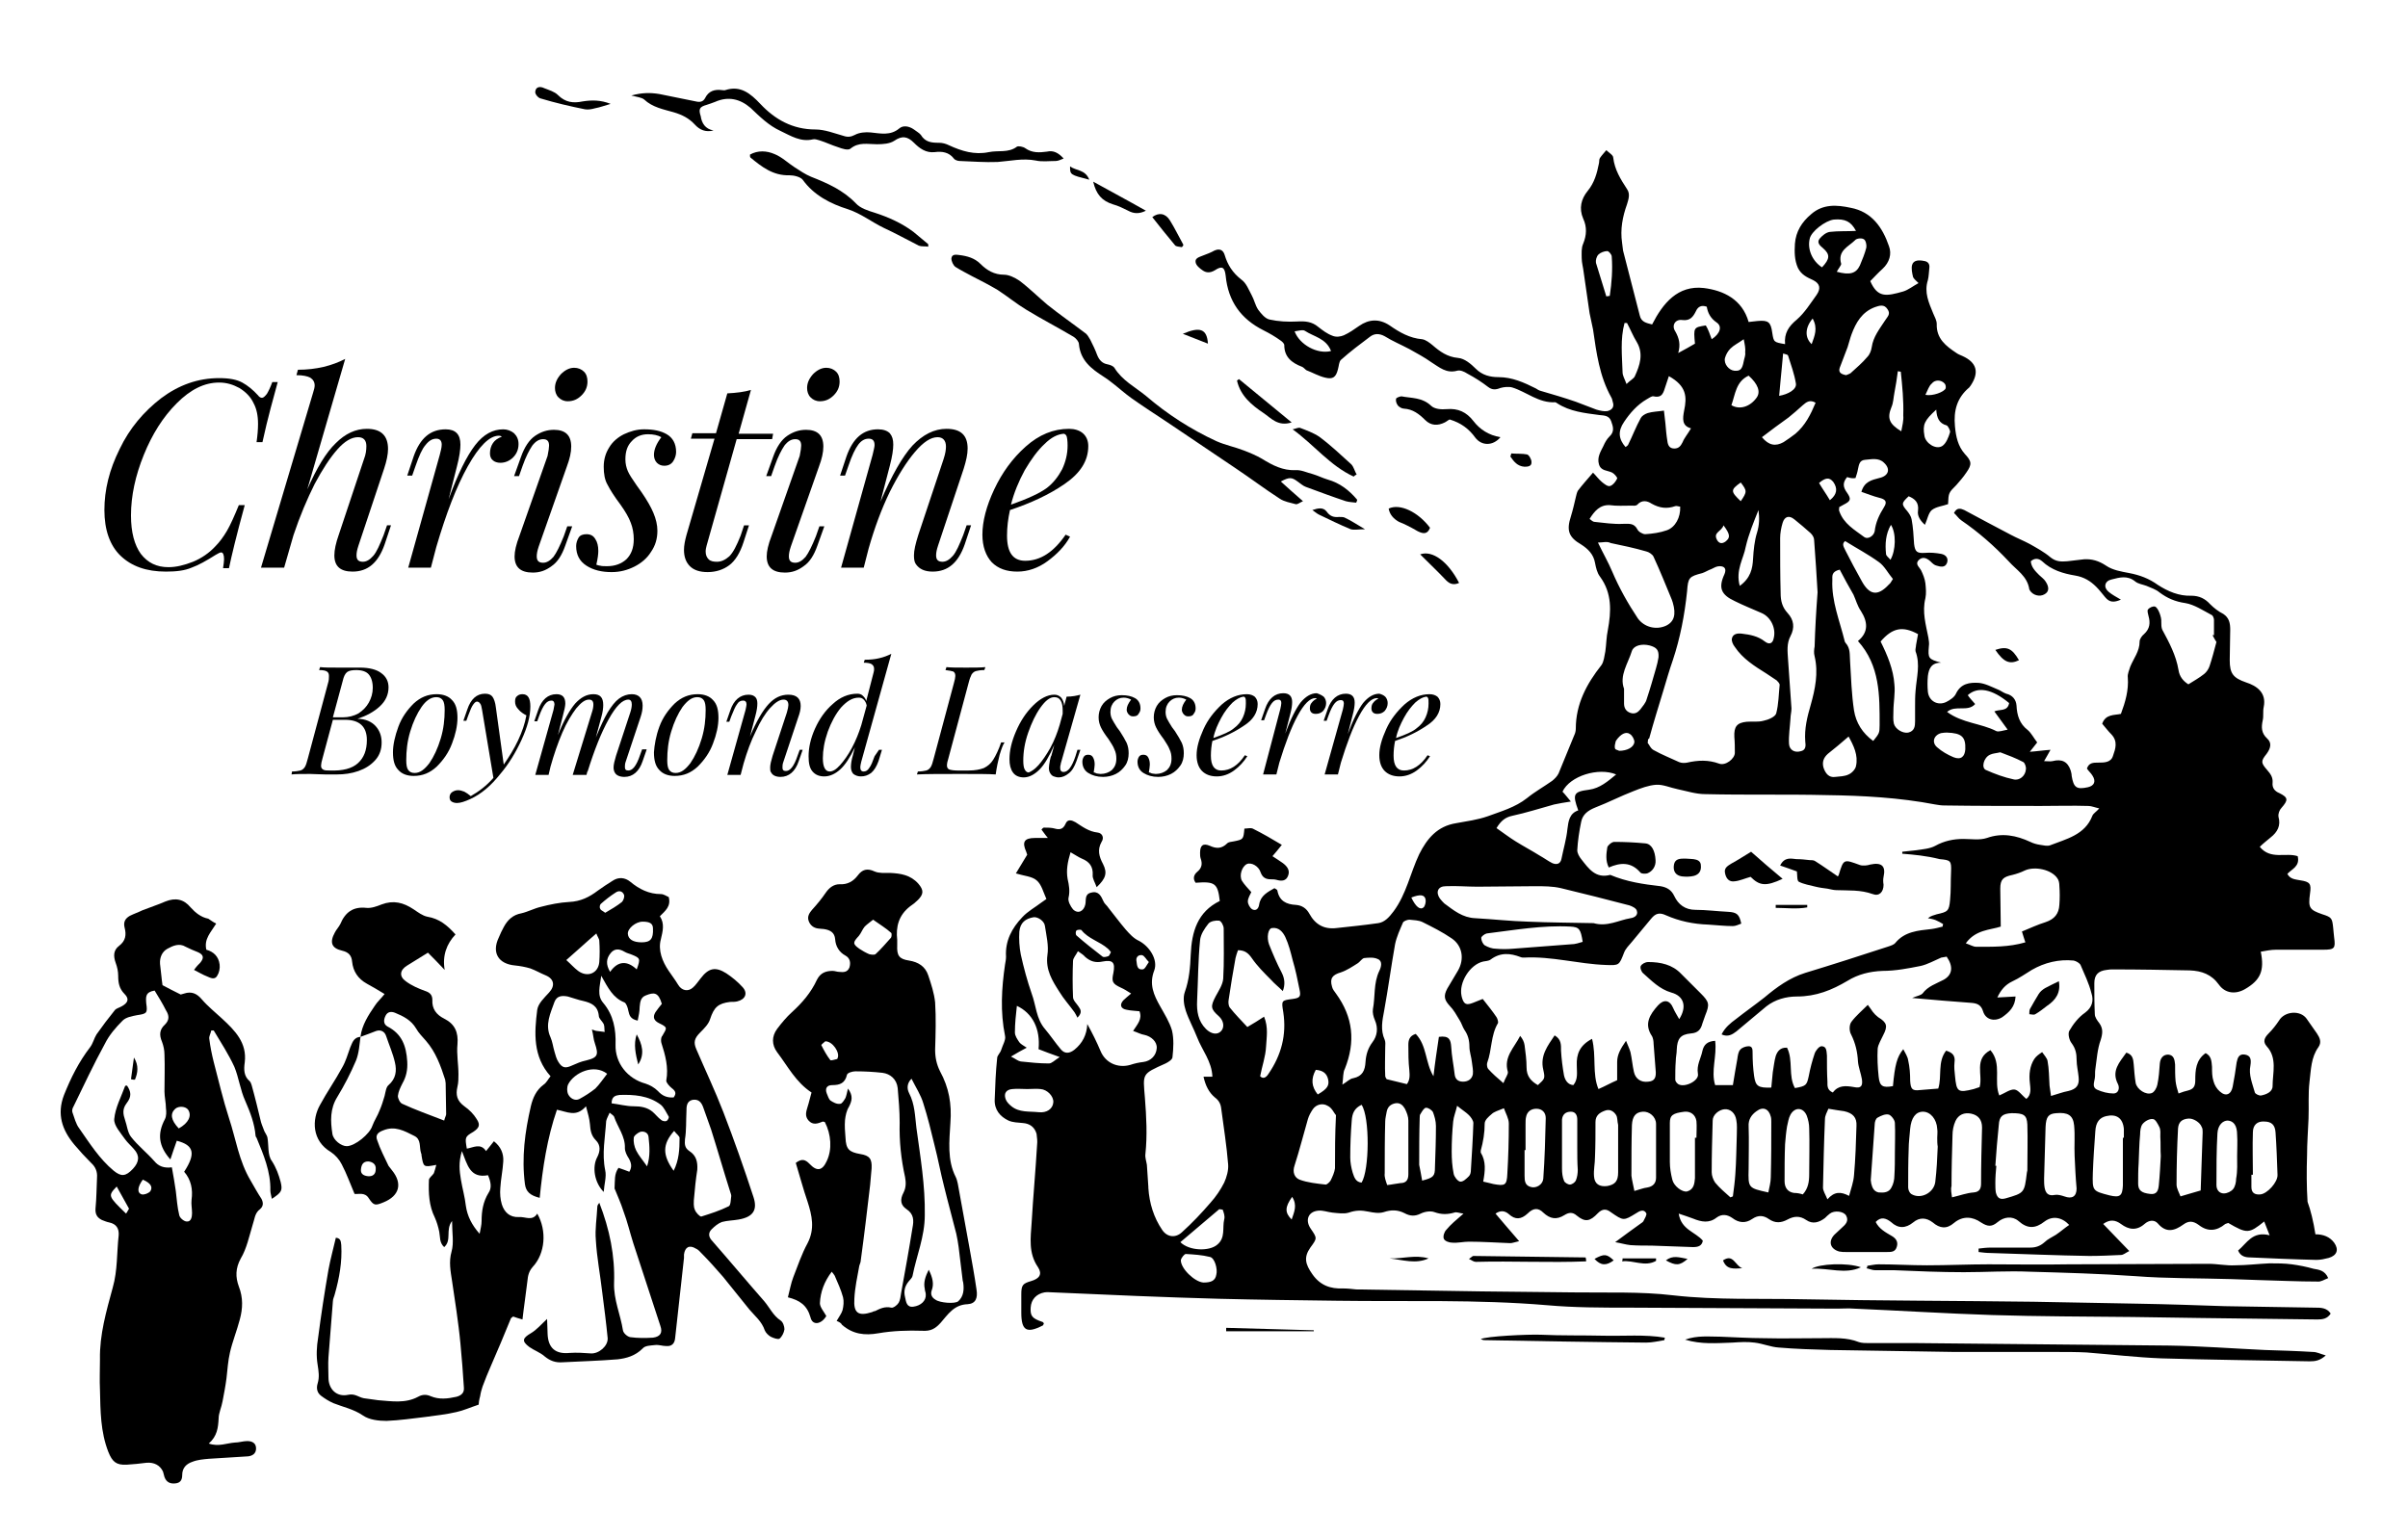 <?xml version="1.0" encoding="utf-8"?>
<!-- Generator: Adobe Illustrator 27.3.1, SVG Export Plug-In . SVG Version: 6.00 Build 0)  -->
<svg version="1.1" id="Calque_1" xmlns="http://www.w3.org/2000/svg" xmlns:xlink="http://www.w3.org/1999/xlink" x="0px" y="0px"
	 viewBox="0 0 489 312" style="enable-background:new 0 0 489 312;" xml:space="preserve">
<g>
	<g>
		<g>
			<path d="M470.2,250.7c1.6,0,2.9,0.5,3.8,1.7c1,1.4,0.6,2.6-1.1,3.1c-0.8,0.2-1.6,0.4-2.5,0.4c-4.5-0.1-9-0.3-13.4-0.5
				c-1,0-2-0.2-2.5-1.4c1.8-1.5,2.9-4,6.4-3.1c-0.5-1.3-0.8-2-1.1-2.8c-3.1,2.5-3.5,2.5-7.3,0.3c-0.2,0.1-0.4,0.1-0.6,0.2
				c-1.8,1.5-3.6,1.6-5.4,0.2c-1.1-0.8-2-0.9-3.1-0.1c-1.8,1.3-3.5,1.8-5.2-0.2c-0.7-0.8-1.8-0.7-2.7,0.1c-1.6,1.4-3.2,1.2-4.8,0
				c-1.1-0.8-2.2-1-3.6,0c1.7,1.8,3.4,3.5,5.3,5.5c-0.8,0.4-1.2,0.8-1.7,0.8c-2.1,0.1-4.3,0.2-6.4,0.2c-6.7-0.1-13.4-0.4-20.1-0.6
				c-0.8,0-1.6-0.1-2.4-0.2c0-0.2,0-0.4,0-0.7c0.8-0.1,1.7-0.2,2.5-0.2c2.7,0,5.3,0,8,0c1.1,0,2-0.3,2.9-1.1c0.6-0.6,1.5-1,2.3-1.5
				c0.9-0.6,1.8-1.4,2.7-2c-1.5-1.6-3.4-1.9-5-0.7c-1.9,1.5-3.5,1.5-5.3-0.1c-1.3-1.1-3-0.8-4.2,0.2c-1.2,1-2,1-3.4,0.1
				c-1.7-1.2-3.7-1.4-5.5,0.1c-1.5,1.3-2.9,1.1-4.3-0.1c-1.3-1-2.7-1.1-4,0c-1.5,1.2-3,1.3-4.5-0.1c-0.9-0.7-2-1.2-3.1,0
				c0.7,1.4,2,2.1,3.2,2.8c0.9,0.5,1.4,1.2,1.1,2.2c-0.3,1.1-1.1,1.1-2,1.1c-2.8,0-5.5,0-8.3,0c-0.5,0-0.9,0-1.4-0.1
				c-1.8-0.5-2.3-2-1-3.4c0.5-0.5,1-0.9,1.5-1.4c0.8-0.7,1.5-1.4,0.9-2.5c-0.5-0.9-2.4-1.1-3.3-0.4c-0.4,0.3-0.7,0.6-1,0.9
				c-1.2,0.9-2.5,1.3-3.8,0.4c-1.3-0.9-2.5-0.8-3.8-0.1c-1.3,0.7-2.5,0.8-3.8-0.1c-1-0.7-2.1-0.9-3.4,0c-1.3,0.9-2.7,0.8-4-0.2
				c-1-0.7-2.1-0.9-3.2-0.1c-1.5,1.2-3.1,0.9-4.8,0.2c-0.8-0.3-1.7-0.6-2.9-1c0.5,3.3,3.4,3.7,4.9,5.5c-0.2,1.1-1,1.3-2,1.3
				c-2.8-0.1-5.6-0.2-8.4-0.3c-1.4,0-2.9,0-4.3-0.1c-1-0.1-1.9-0.4-3.1-0.6c1.9-1.4,3.5-2.6,5.2-3.8c0.2-0.1,0.4-0.3,0.5-0.4
				c0.3-0.6,0.8-1.4,0.6-1.7c-0.5-0.9-1.4-0.4-2,0c-2.6,1.6-2.6,1.6-5.2-0.2c-0.9-0.7-1.7-0.7-2.6,0.2c-1.6,1.7-2.6,1.9-4.3,0.5
				c-0.9-0.8-1.7-0.6-2.5-0.1c-1.6,1-2.9,0.8-4.3-0.5c-1-1-2-1-3.2,0.2c-1.3,1.2-2.5,1.3-3.8,0.1c-0.8-0.7-1.7-0.8-2.7-0.1
				c1.5,1.8,3,3.5,4.8,5.6c-0.9,0.2-1.4,0.4-1.8,0.4c-2.8-0.1-5.6-0.3-8.4-0.3c-1.1,0-2.3,0.3-3.4,0.2c-0.6,0-1.5-0.3-1.7-0.8
				c-0.2-0.5,0.1-1.4,0.5-1.8c0.9-1.1,2-2,3.5-3.3c-0.9-0.1-1.4-0.4-1.9-0.2c-1.4,0.4-2.6,0.4-4-0.1c-0.8-0.3-2-0.1-2.8,0.3
				c-1.2,0.6-2.2,0.5-3.3-0.1c-1.4-0.7-2.7-0.7-4.2-0.2c-1,0.3-2.1,0.1-3.1-0.1c-1.4-0.3-2.6-0.3-4,0.2c-1,0.3-2.2,0.1-3.3,0
				c-1-0.1-1.9-0.5-2.9-0.4c-2.1,0.2-2.7,2-1.5,3.7c1.3,1.9,1.3,1.9-0.1,3.8c-1.4,2-1,3.4,0.4,5.4c1.6,2.3,3.7,3,6.2,2.9
				c0.9,0,1.8,0.1,2.7,0.2c8.5,0.1,17.1,0.3,25.6,0.4c6.2,0.1,12.3,0.1,18.5,0.2c6.8,0.1,13.6-0.2,20.3,0.6c8.8,1,17.7,0.6,26.5,0.8
				c15.5,0.3,31.1,0.3,46.6,0.5c7.2,0.1,14.3,0.3,21.5,0.4c5.8,0.1,11.6,0.3,17.4,0.5c6.1,0.1,12.2,0.2,18.3,0.3
				c1.2,0,2.4,0,3.2,1.2c-0.7,1.1-1.7,1.2-2.7,1.2c-8-0.1-16-0.2-24-0.3c-4.5-0.1-9-0.1-13.5-0.2c-9.5-0.1-19.1-0.1-28.6-0.4
				c-9.3-0.3-18.7-0.9-28-1.3c-1.1-0.1-2.3,0-3.4,0c-14.1-0.1-28.2-0.1-42.3-0.2c-5.6,0-11.1,0-16.7-0.5
				c-14.2-1.2-28.3-0.7-42.5-0.9c-8-0.1-16-0.2-24-0.4c-11.2-0.3-22.5-0.8-33.7-1.3c-0.6,0-1.2-0.1-1.8,0c-1.6,0.3-2.7,1.4-2.8,3.1
				c-0.1,1.7,0.3,2.2,2.4,2.9c0.1,0,0.2,0.2,0.3,0.3c-0.1,0.1-0.1,0.3-0.2,0.4c-3.3,1.7-4.4,1.1-4.4-2.6c0-1.2,0-2.4,0-3.7
				c0-1.9,0.3-2.2,2-2.7c1.7-0.5,2.3-1.4,1.4-2.8c-2-2.9-1.5-6-1.3-9.1c0.3-5.2,0.8-10.5,1.1-15.7c0.1-0.8,0-1.5-0.1-2.3
				c-0.4-1.4-1.4-2.1-2.8-2.2c-1-0.1-2-0.1-2.9-0.5c-1.7-0.8-2.9-2.2-2.8-4.3c0.1-2.8,0.2-5.6,0.5-8.4c0-0.5,0.6-1,0.8-1.6
				c0.3-1,1-2.1,0.8-2.9c-1-4.9-0.7-9.7,0-14.5c0.1-0.5,0.2-1.1,0.2-1.6c-0.2-3.2,1.2-5.8,3.3-8c1.1-1.2,2.6-2,3.9-3
				c0.3-0.2,0.6-0.4,1-0.7c-0.6-1.3-1-3-2-3.8c-0.9-0.8-2.6-0.9-4.2-1.4c0.8-1.3,1.5-2.5,2.3-3.8c-0.1-0.2-0.1-0.4-0.2-0.6
				c-0.9-2-0.4-2.8,1.8-2.8c0.8,0,1.5,0,2.6,0c-0.6-0.7-0.9-1.2-1.3-1.7c0.2-0.2,0.3-0.4,0.5-0.4c0.6,0,1.2,0,1.8,0.1
				c1.1,0.3,2,0.5,2.6-0.9c0.4-1,1.3-0.7,2-0.3c1.4,0.9,2.7,1.9,4.5,2.1c0.9,0.1,1.4,1,0.8,1.9c-0.9,1.6-0.5,3,0.3,4.5
				c0.9,1.8,0.6,2.9-1.3,4.7c-0.3-0.9-0.9-1.8-0.8-2.5c0.1-1.7-0.7-2.7-2.2-3.3c-0.7-0.3-1.4-0.8-2.3-1.3c-0.6,2-0.9,3.6-0.6,5.4
				c0.3,1.3,0.5,2.5,0.2,3.8c-0.2,0.7,0.4,1.8,0.9,2.4c1,1,2.2,0.4,2.5-1c0.2-0.9-0.2-2.1,1.2-2.4c1.5-0.4,2,0.7,2.5,1.8
				c0.2,0.5,0.7,0.8,1,1.3c1.2,1.5,2.3,3,3.5,4.4c0.8,0.9,1.6,1.8,2.7,2.3c2.1,1.1,3.9,3.8,3.1,6c-1.1,2.8-0.1,5,1.2,7.3
				c0.9,1.6,1.9,3.2,2.4,4.9c0.4,1.7,0.3,3.6,0.1,5.4c0,0.5-0.8,1-1.4,1.3c-4.9,2.2-4.6,2-4.2,7c0.3,3.8,0.5,7.6,0.1,11.4
				c-0.1,0.7,0.2,1.5,0.3,2.2c0.1,1.5,0.2,3,0.3,4.5c0,0.1,0,0.2,0,0.2c0.2,3.1,1.1,6,2.8,8.5c1,1.5,2.7,1.7,4,0.5
				c2.1-1.9,4-3.9,5.8-6c1.1-1.2,2.1-2.7,2.8-4.1c0.5-1.1,0.9-2.5,0.8-3.7c-0.3-3.8-0.9-7.5-1.4-11.3c-0.1-1-0.5-1.7-1.3-2.3
				c-1.2-1-1.9-2.4-2.3-4.2c0.7,0,1.3,0,1.8,0c-0.1-3.1-2.1-5.4-3.1-8c-0.7-1.8-1.7-3.6-2.3-5.4c-0.4-1.2-0.6-2.7-0.2-3.8
				c0.9-2.5,1.1-5.1,1.2-7.6c0.2-4.7,1.4-8.7,5.9-10.9c-0.4-3.6-1-4-4.9-3.7c-0.6-0.8-0.4-1.6,0.3-2.2c1-0.8,1.1-1.7,0.7-2.8
				c-0.1-0.3-0.1-0.8-0.1-1.1c0-1.5,0.6-2,2-1.4c1.3,0.6,2.4,0.6,3.5-0.5c0.3-0.3,0.8-0.3,1.3-0.4c2-0.4,2-0.4,2.2-2.6
				c0.6,0,1.2-0.2,1.7,0c2,1,3.9,2.1,5.9,3.3c-0.7,0.9-1.3,1.6-1.9,2.3c0.8,0.5,1.5,1,2.1,1.4c0.8,0.6,1.5,1.4,1.1,2.5
				c-0.4,1.2-1.4,1.2-2.4,0.9c-0.4-0.1-0.8-0.1-1.1-0.1c-1,0-1.7-0.3-2.1-1.4c-0.4-1.3-1.9-2.1-2.8-1.7c-1,0.5-1.6,2.3-1,3.4
				c0.5,0.8,1.2,1.5,1.9,2.3c-0.2,0.5-0.7,1.2-0.7,1.9c0,0.5,0.4,1.3,0.9,1.6c0.8,0.4,1.3-0.2,1.4-1c0.3-1.8,1.7-2.5,3.1-3.3
				c0.3,0.2,0.6,0.3,0.6,0.5c0.4,2.1,1.8,2.8,3.8,2.9c1.2,0.1,2.1,0.7,2.7,1.8c1.2,2.2,3,3.2,5.5,2.9c2.8-0.3,5.7-0.6,8.5-1
				c1.3-0.2,2.2-1.2,3.1-2.4c2.6-3.5,3.4-7.8,5.2-11.6c1.6-3.2,3.7-5.7,7.5-6.3c2.2-0.4,4.4-0.7,6.4-1.4c2.7-1,5.6-1.8,8-3.7
				c1.6-1.3,3.4-2.3,5.1-3.5c0.5-0.4,1-0.9,1.3-1.5c1.1-2.6,2.1-5.2,3.2-7.8c0.2-0.4,0.3-0.9,0.3-1.3c0-5,2.2-9.1,5.2-12.9
				c0.5-0.7,0.6-1.8,0.8-2.8c0.2-1.4,0.2-2.9,0.5-4.3c0.7-3.8,0.9-7.5-1.6-10.9c-0.6-0.8-0.8-1.8-1-2.8c-0.3-1.7-1.4-2.8-2.8-3.7
				c-2.6-1.5-3-2.9-2.1-5.7c0.4-1.3,0.7-2.6,1-3.9c0.1-0.4,0.2-0.9,0.4-1.3c0.9-1.2,1.9-2.3,3.1-3.7c0.6,0.6,1.1,1.3,1.8,1.9
				c0.5,0.4,1.2,1,1.7,0.8c0.6-0.2,1.1-0.9,1.4-1.5c0.1-0.2-0.6-1-1-1.2c-1-0.5-2.3-0.3-2.7-1.7c-0.4-1.4,0.3-2.5,0.9-3.7
				c0.3-0.7,0.7-1.4,1.2-1.9c1.1-1,0.8-2,0.4-3.1c-0.4-1.2-1.4-1.2-2.4-1.3c-3-0.4-6-0.7-8.6-2.4c-0.1-0.1-0.3-0.2-0.4-0.2
				c-3.3,0.2-5.8-2.1-8.7-3c-0.7-0.2-1.7-0.1-2.4,0.1c-1,0.4-1.7,0.4-2.5-0.2c-1.3-1-2.7-1.9-4.2-2.7c-0.6-0.4-1.5-0.8-2.1-0.6
				c-2.2,0.6-3.6-0.7-5.2-1.7c-1.4-1-2.9-1.8-4.5-2.7c-1.7-0.9-3.4-1.6-5-2.6c-1.1-0.6-2.1-0.6-3,0.1c-2,1.5-4,3-5.9,4.7
				c-0.4,0.4-0.4,1.2-0.6,1.9c-0.4,1.6-1,2.1-2.6,1.7c-1.3-0.3-2.5-1-3.8-1.5c-0.3-0.2-0.6-0.6-0.9-0.7c-2.1-0.8-3.6-2-3.6-4.4
				c0-0.3-0.4-0.7-0.7-0.9c-1.1-0.8-2.3-1.5-3.5-2.1c-4.6-2.3-7.2-5.9-7.7-11.1c-0.2-1.7-0.7-2.1-2.2-1.1c-1,0.6-1.8,0.5-2.5,0
				c-0.6-0.4-1.3-1-1.4-1.6c-0.2-0.9,0.8-1.1,1.5-1.4c0.8-0.3,1.6-0.6,2.3-1c1.1-0.5,1.8-0.1,2.1,0.9c0.6,2,1.6,3.6,3.4,5
				c1,0.7,1.5,2.1,2.1,3.2c0.5,0.9,0.7,2,1.3,2.9c0.6,0.8,1.4,1.8,2.3,2c1.8,0.4,3.7,0.5,5.6,0.4c1.6-0.1,3,0,4.3,1.1
				c0.9,0.7,1.8,1.4,2.9,1.8c0.7,0.3,1.6,0.2,2.3-0.1c1.1-0.5,2.1-1.2,3.1-1.9c2-1.4,4.1-1.5,6.2-0.1c2,1.4,4.1,2.6,6.6,2.8
				c0.7,0.1,1.5,0.7,2.1,1.2c1.5,1.3,3,2.4,5.2,2.6c1.3,0.1,2.6,1.2,3.6,2.2c1.3,1.3,2.9,1.7,4.6,1.7c2.8,0,5.2,1.1,7.6,2.3
				c0.3,0.2,0.6,0.4,1,0.5c2.4,0.7,4.8,1.4,7.1,2.2c1.4,0.5,2.8,1.1,4.2,1.6c0.7,0.2,1.5,0.4,2.2,0.3c0.9-0.2,1.5-0.8,1.1-1.9
				c-0.1-0.3-0.1-0.6-0.3-0.9c-2.4-4.3-3-9-3.7-13.8c-0.2-1.1-0.5-2.2-0.7-3.3c-0.4-2.8-0.8-5.6-1.2-8.3c-0.1-1-0.4-1.9-0.4-2.9
				c0-1-0.1-2,0.3-2.9c0.7-1.7,0.8-3.4,0-5.1c-0.9-2.1-0.4-4,0.9-5.6c1.4-1.7,1.9-3.6,2.3-5.6c0.1-0.4,0-0.8,0.2-1.1
				c0.4-0.6,0.9-1.1,1.3-1.6c0.5,0.5,1.4,1,1.4,1.5c0.3,2.5,1.5,4.4,2.8,6.4c0.7,1,0.3,2.1,0,3.1c-0.9,2.5-1.4,5.1-1,7.8
				c0.1,0.5,0.1,1.1,0.2,1.6c1.1,4.4,2.3,8.8,3.4,13.2c0.3,1.3,1.3,1.5,2.5,1.8c2.2-4.3,5.2-8,10.5-7.4c4,0.5,7.8,2.3,9.1,6.9
				c0.6-0.1,1.2-0.1,1.8-0.2c2.2-0.2,2.7,0.2,3,2.4c0.3,1.9,0.3,1.9,2.6,2.3c-0.2-2.2,0.7-3.6,2.4-5c1.6-1.4,2.7-3.2,4-5
				c0.9-1.3,0.7-2.3-0.7-3c-1.3-0.6-2.4-1.1-3.1-2.5c-0.7-1.6-0.7-3.2-0.6-4.9c0.2-2.5,1.4-4.4,3.3-6c2.4-2.1,5.2-1.9,8-1.3
				c4.3,0.8,6.5,4,7.8,7.8c0.6,1.6,0.1,3.3-1.3,4.6c-0.9,0.8-1.7,1.7-2.5,2.5c1.5,3.4,3.2,3.1,6.7,2.1c1-0.3,2-1.1,3.1-1.7
				c-0.4-0.4-0.9-0.8-1.1-1.2c-0.2-0.8-0.4-1.8-0.2-2.5c0.3-1,1.4-1,2.4-0.8c0.8,0.1,1.2,0.6,1.1,1.4c-0.1,0.8-0.1,1.7-0.3,2.5
				c-0.8,2.5,0.2,4.6,1.1,6.8c0.3,0.7,0.7,1.4,0.7,2.1c-0.1,3,1.9,4.5,4,5.9c0.4,0.3,0.8,0.4,1.2,0.6c2.9,1.3,3.5,3.3,1.7,6
				c-0.1,0.1-0.2,0.3-0.3,0.4c-2.5,2.1-3.2,4.7-2.9,7.9c0.2,2.1,0.6,4,2,5.6c1.4,1.5,1.5,2.1,0.3,3.8c-0.6,0.9-1.3,1.7-2,2.5
				c-1.6,1.6-1.6,1.6-1.7,3.9c-1.1,0.4-2.4,0.5-3.3,1.2c-0.7,0.6-0.9,1.9-1.4,3c-0.9-0.8-1.6-1.8-1.4-2.9c0.2-1.7-0.7-2.4-1.9-2.9
				c-1.5,1.4-1.5,1.6-0.3,3c0.4,0.5,0.8,1.1,0.9,1.7c0.3,1.6,0.4,3.3,0.5,5c0.2,1.6,0.6,1.9,2.2,1.8c1.1-0.1,2.2,0,3.3,0.2
				c1,0.2,1.5,0.9,1.2,1.8c-0.4,1.1-1.4,0.8-2.1,0.6c-0.5-0.1-0.9-0.5-1.3-0.9c-0.8-0.7-1.6-1-2.4-0.2c-0.7,0.8,0.1,1.3,0.5,2
				c0.4,0.8,0.8,1.8,0.9,2.7c0.1,1,0.2,2,0,3c-0.7,2.8,0.1,5.4,0.6,8c0.1,0.6,0.2,1.2,0.1,1.8c-0.2,2.4-0.1,2.6,2.5,3.3
				c-2,0-2.5,1.2-2.7,2.7c-0.1,1.1-0.1,2.1,0,3.2c0.2,1.9,2,2.9,3.7,2.1c0.8-0.4,1.7-1,2-1.7c1-2.1,2.8-2.3,4.6-2.2
				c1.3,0.1,2.6,0.8,3.8,1.3c0.6,0.2,1.2,0.7,1.8,0.9c1.3,0.3,2,1.2,2.1,2.4c0.1,2,0.6,3.7,2.3,5c0.7,0.6,1.2,1.6,1.9,2.5
				c-0.4,0.5-0.8,1-1.5,1.9c1.5-0.1,2.7-0.3,4.2-0.4c-0.4,0.7-0.7,1.3-1.3,2.3c0.8,0,1.2,0.1,1.7,0c1.9-0.5,3.1,0.1,3.7,1.9
				c0.1,0.4,0.2,0.7,0.2,1.1c0.4,2.4,1,2.8,3.3,2.3c1.3-0.3,1.7-1.2,0.9-2.4c-0.3-0.5-0.8-0.9-1.1-1.4c0.4-1.2,1.3-1.2,2.3-1.2
				c1.2,0,2.6,0,3-1.4c0.5-1.4,1-2.9-0.3-4.3c-0.7-0.7-1.3-1.5-1.9-2.2c0.7-2,2.5-1.7,3.8-2c0.9-2.4,1.6-4.8,1.4-7.4
				c-0.1-0.7,0.3-1.5,0.5-2.2c0.7-1.7,1.9-3.1,1.9-5.1c0-0.5,0.5-1.2,0.9-1.5c1.2-1.1,1.3-2.3,0.9-3.7c-0.1-0.4-0.3-1.1-0.1-1.3
				c0.3-0.4,1-0.7,1.4-0.6c0.7,0.2,1.4,2.3,1.3,3.1c0,0.5,0,1.2,0.2,1.6c1.4,2.6,2.8,5.2,3.3,8.2c0.2,1.3,0.9,2.2,2,2.9
				c1.1-0.7,2.2-1.3,3.2-2.1c0.5-0.4,0.9-1,1.1-1.6c0.5-1.5,0.9-3,1.4-4.9c-0.2-0.3-0.5-0.8-0.8-1.4c0.1,0,0.2,0,0.3,0
				c0-1,0-2,0-3.1c0-0.3-0.2-0.9-0.5-1c-1.7-0.9-3.5-2.1-5.3-2.4c-2.1-0.3-3.7-1-5.3-2.2c-0.7-0.6-1.7-0.9-2.6-1.3
				c-0.8-0.3-1.7-0.4-2.3-0.9c-1.6-1.3-3.2-0.8-4.8-0.4c-1.4,0.3-1.7,1.6-0.6,2.5c0.7,0.6,1.5,1,2.5,1.6c-1.4,0.6-2.3,0.6-3.2-0.5
				c-0.6-0.7-1.1-1.4-1.8-2.1c-1.2-1.2-2.5-2-4.3-2.3c-2.4-0.4-4.8-1.1-6.7-2.9c-0.7-0.6-1.5-0.7-2.3,0c0.1,1.2,0.9,2,1.7,2.8
				c0.4,0.4,1,0.8,1.3,1.3c0.8,1.2,0.7,2.1-0.2,2.6c-1,0.6-2.4,0.2-3-0.8c0-0.1-0.1-0.1-0.1-0.2c-0.4-2.7-2.6-3.9-4.2-5.7
				c-2.9-3.1-6.1-5.9-9.6-8.3c-0.6-0.4-1-1.1-1.5-1.5c0.6-1.2,1.4-0.9,2.1-0.6c3.2,1.7,6.3,3.4,9.4,5c1.3,0.7,2.6,1.2,3.9,1.9
				c1.4,0.8,2.9,1.6,4.2,2.7c1.1,0.9,2.2,0.9,3.4,0.8c1.1-0.1,2.3-0.3,3.4-0.4c1.6-0.1,3,0.3,4.5,1.3c1.3,0.9,3.1,1.2,4.7,1.5
				c2.1,0.4,4,1.1,5.8,2.4c2,1.3,4.3,2.3,6.8,2.2c1.6,0,2.8,0.6,3.8,1.7c0.8,0.8,1.7,1.5,2.7,2c1.2,0.8,1.4,1.9,1.4,3.2
				c0,2.1-0.1,4.1-0.1,6.2c0,2.7,0.7,3.6,3.3,4.5c2.2,0.7,4.2,2.1,3.6,5c-0.2,0.9,0,1.9-0.2,2.7c-0.3,1.4-0.3,2.6,0.9,3.7
				c1,0.9,0.7,2-0.1,3.1c-1.2,1.5-1.2,1.8,0.1,3.3c0.7,0.8,1.2,1.5,1.1,2.6c-0.1,1,0.4,1.7,1.4,2.1c1.8,0.9,1.8,1.4,0.4,3
				c-0.4,0.4-0.7,1.2-0.6,1.8c0.5,1.8-0.2,3.1-1.6,4.2c-0.7,0.6-1.5,1.2-2.2,1.9c2.2,2.7,5.3,1.1,7.7,1.9c0.5,2.1-1.2,2.6-2.1,3.6
				c0.6,1.1,1.6,1.1,2.6,1.3c2,0.3,2.3,0.7,2,2.7c-0.4,2.9-0.1,3.3,2.5,4.2c1.9,0.6,2,0.8,2.2,2.7c0.1,0.7,0.1,1.4,0.2,2
				c0.3,2.2,0.1,2.5-2.2,2.5c-3.2,0-6.4,0-9.6,0c-1,0-2,0.2-3.1,0.4c0.8,3.9-0.1,5.8-3.2,7.6c-1.9,1.1-4,0.9-5.3-0.9
				c-1.5-2.1-3.5-2.8-5.9-2.9c-5.2-0.1-10.4-0.2-15.5-0.2c-0.5,0-0.9,0-1.4,0.1c-1.7,0.2-2.5,1-2.5,2.7c0,2.1,0,4.2,0.1,6.3
				c0,0.6,0.5,1.3,0.9,1.8c0.8,1.1,0.7,2.1,0.3,3.4c-0.7,1.9-0.8,4-1.1,6c-0.1,0.6,0,1.2-0.1,1.8c-0.1,0.8-0.6,1.8,0.4,2.3
				c1.1,0.5,2.3,0.8,3.4,0.8c1,0,1.3-1.1,0.9-1.9c-1.4-2.7,0.3-4.4,1.7-6.4c1.3,0.4,1.4,1.3,1.5,2.4c0.1,1.3,0.2,2.6,0.4,3.8
				c0.3,1.3,2.1,2.5,3.3,2c0.5-0.2,1-1.1,1.1-1.7c0.3-1.4,0.4-2.9,0.5-4.3c0.1-1,0.6-1.8,1.7-1.8c1.2,0.1,1.3,1.1,1.4,2
				c0,1.1,0,2.3,0.1,3.4c0.1,0.8,0.3,1.6,0.6,2.5c0.8-0.3,1.4-0.5,1.9-0.6c1.2-0.3,1.5-0.9,1.5-2.1c0-2,0.1-4.1,2.1-5.5
				c1.2,0.6,1.2,1.7,1.3,2.8c0,1,0,2,0.3,2.9c0.2,0.8,0.7,1.6,1.3,2.1c1.2,1.1,2.3,0.6,2.6-1c0.3-1.6,0.6-3.3,0.8-4.9
				c0.2-1,0.5-1.8,1.7-1.6c1.1,0.2,1.3,0.9,1.1,2.2c-0.4,1.9,0.4,3.7,0.9,5.5c0.1,0.3,0.9,0.7,1.3,0.6c1-0.2,2.3-0.7,2.3-1.9
				c0-2.7,1-5.7-1.2-8.1c-0.8-0.9-0.5-1.7,0.4-2.6c0.8-0.8,1.5-1.7,2.1-2.6c1.1-1.9,4.3-2.2,5.6-0.4c0.7,1,1.4,2,2.1,3
				c0.6,0.9,1,1.8,0.3,2.8c-1.5,2.1-1.5,4.6-1.8,7c-0.3,2.5-0.1,5-0.2,7.5c-0.1,2.5-0.3,5-0.3,7.5c-0.1,3.1-0.1,6.3,0.1,9.4
				C469.2,245.7,469.8,248.1,470.2,250.7z M386.3,173.4c0-0.1,0-0.3,0-0.4c0.9-0.1,1.9-0.2,2.8-0.3c1.3-0.2,2.8-0.3,3.9-0.9
				c1.8-1,3.7-1.4,5.7-1.4c1.6,0,3.3,0.3,4.8-0.2c3.1-1.1,6-0.5,8.8,0.8c0.6,0.3,1.3,0.5,2,0.6c0.7,0.1,1.4,0.3,2,0.1
				c3.3-1.3,7.1-2.1,8.6-6c0.2-0.5,0.8-0.8,1.4-1.5c-0.9-0.2-1.6-0.5-2.2-0.5c-3.2-0.1-6.4,0-9.6,0c-6.6,0-13.1,0-19.7-0.1
				c-0.6,0-1.2-0.1-1.8-0.2c-7.3-1.4-14.7-1.8-22-1.9c-8.2-0.2-16.5,0-24.7-0.2c-1.9,0-3.7-0.6-5.6-1c-1.5-0.3-3-1-4.4-0.9
				c-1.5,0.1-3.1,0.7-4.6,1.3c-2.6,1-5.1,2.3-7.7,3.3c-1.5,0.6-2.6,1.4-2.9,2.9c-0.4,1.9-0.7,3.9-0.8,5.8c0,0.6,0.4,1.3,0.8,1.8
				c1.5,1.9,2.9,4,5.9,3.2c3.3,1.4,6.7,1.9,10.2,2.3c1.2,0.2,2.2,0.7,2.8,2c0.8,1.7,2.2,2.8,4.3,2.8c2.2,0,4.4,0.3,6.6,0.4
				c1.8,0.1,2.3,0.5,2.7,2.4c-0.6,0.2-1.1,0.5-1.7,0.5c-1.7,0-3.3-0.2-5-0.3c-3-0.1-5.9-0.7-8.6-1.9c-1.3-0.6-2.1-0.4-3,0.7
				c-1.3,1.6-2.6,3.1-3.9,4.7c-0.6,0.7-1.3,1.4-1.6,2.2c-1,2.6-1,2.6-3.7,2.5c-5.6-0.2-11-1.8-16.6-1.5c-0.2,0-0.5,0-0.7-0.1
				c-2.1-0.8-4.1-1-6.1,0.5c-0.4,0.3-1,0.3-1.5,0.4c-2.7,0.6-5,4.3-4.4,7c0,0.1,0.1,0.3,0.1,0.4c0.4,1.3,0.9,1.5,2.2,1
				c0.7-0.3,1.5-0.6,2-0.8c1.1,1.4,2,2.5,2.8,3.7c0.2,0.3,0.4,1,0.3,1.2c-1.5,2.5-1.2,5.4-2.2,8.1c-0.1,0.3,0,1,0.2,1.2
				c0.8,0.9,1.8,1.8,3.1,2.9c0.4-1.1,1-1.8,0.9-2.3c-0.9-3,1.3-4.9,2.5-7.3c0.5,0.6,0.8,1.2,0.9,1.9c0.2,1.5,0.4,3,0.4,4.5
				c0,1.8,0.9,2.8,2.3,3.6c1.4-1.3,1.5-1.3,1.1-3.1c-0.7-2.9,0.9-4.9,2.3-7c1.4,0.8,1.3,2,1.3,3.1c0.1,1.7,0.3,3.3,0.6,5
				c0.2,0.9,0.7,1.9,1.9,2c1-1.2,0.7-2.6,0.7-4c-0.1-2.3,0.6-4.1,3.1-5.4c0.9,3.5,0,7.1,1.3,10.2c1.4-0.6,2.4-1.2,3.8-1.8
				c0-1,0-2.4,0-3.7c0-1.5,0.7-2.7,1.8-4.3c0.4,1,0.7,1.6,0.9,2.3c0.3,1.3,0.4,2.7,0.7,4c0.3,1.4,1.4,2.2,2.9,2
				c1.3-0.1,1.7-0.8,1.5-2.5c-0.1-1.7-0.3-3.5-0.4-5.2c0-0.5-0.1-1.1-0.3-1.5c-1.7-2.5-0.5-4.4,1.2-6.3c1.2-1.3,2.4-1.1,3.1,0.6
				c0.3,0.7,0.7,1.3,1.2,2.2c1.6-2.5,1-4.7-1.6-5.4c-2.4-0.7-4-2.4-5.7-3.9c-0.4-0.3-0.7-1.2-0.5-1.5c0.2-0.4,0.9-0.8,1.5-0.8
				c2.5,0,4.9,0.5,6.7,2.4c1.3,1.3,2.7,2.7,4,4c1.7,1.7,1.8,2.2,0.9,4.4c-0.2,0.6-0.4,1.1-0.6,1.7c-0.3,1.2-0.9,1.9-2.3,2
				c-2.2,0.2-2.8,1.1-2.9,3.3c0,0.8-0.2,1.5-0.2,2.3c-0.1,1.3-0.1,2.5-0.1,3.8c0,0.3,0.3,0.7,0.6,0.9c1.3,0.8,4.3-0.7,4-2.1
				c-0.3-1.8,0.6-3.1,0.9-4.6c0.3-1.4,1.1-2,2.6-2.1c0.4,3.1-0.9,6.1,0,9c1.3,0,2.5,0,3.6,0c0.3-1.9,0.6-3.6,0.9-5.3
				c0.1-0.7,0.2-1.5,0.6-1.9c0.3-0.4,1.1-0.7,1.7-0.7c0.8,0,0.8,0.7,0.8,1.3c0,1.6,0.1,3.2,0.3,4.7c0.3,2.1,0.8,2.5,3.5,2.4
				c0.1-1,0.2-2,0.3-3.1c0.2-1.1,0.3-2.3,0.6-3.3c0.3-0.9,0.9-1.8,2.3-1.7c1.3,2.6,0.2,5.7,1.6,8.2c2.3-0.4,2.4-0.6,2.8-2.4
				c0.3-1.6,0.7-3.1,1.2-4.6c0.2-0.6,0.9-1.5,1.4-1.5c1.1,0,1,1.1,1.1,1.9c0,1.8,0,3.5,0.1,5.3c0,0.8-0.1,1.7,1.1,2.2
				c1.1-1.5,2.6-1.4,4.3-1.1c1.4,0.3,1.8-0.2,1.6-1.6c-0.2-1.2-0.7-2.4-0.8-3.6c-0.1-1.9-0.5-3.7-1.4-5.5c-0.4-0.7-0.4-2,0.1-2.6
				c0.9-1.2,2.1-2.2,3.3-3.4c0.4,0.5,0.7,1,1,1.4c0.3,0.4,0.7,0.8,1.1,1.1c1.8,1.1,2,1.8,1,3.7c-0.4,0.9-1,1.8-1.1,2.7
				c-0.1,1.9,0,3.8,0.2,5.7c0.2,1.9,0.8,2.3,2.9,1.9c0.4-4.3,0.8-5.9,2.1-7.5c0.4,0.8,0.9,1.5,1,2.3c0.3,1.3,0.4,2.7,0.4,4.1
				c0.1,1.7,0.4,2.1,2,1.9c1.2-0.1,2.4-0.2,3.7-0.3c0.8-2.5-0.2-5.4,1.6-7.7c1.3,0.4,1.9,1,1.7,2.4c-0.1,0.9,0,1.8,0.1,2.7
				c0.3,3.3,0.6,3.5,3.8,2.7c0.4-0.1,0.8-0.3,1.2-0.4c0.7-2.5-1.2-5.7,2.2-7.5c2.4,2.8,0.6,6.3,1.8,9.2c1.2-0.5,2.2-1.3,3.1-1.2
				c0.8,0.1,1.5,1.2,2.4,1.9c1.1-0.9,0.8-2.2,0.7-3.3c-0.2-1.7,0-3.4,0.9-4.8c0.4-0.6,1-1,1.6-1.4c0.4,0.6,1,1.2,1.1,1.8
				c0.3,1.6,0.3,3.3,0.4,5c0.1,0.8,0.2,1.5,0.3,2.1c1.4-0.4,2.4-0.8,3.5-1c1.7-0.4,2.3-1.2,2.1-2.9c-0.1-1.1-0.4-2.3-0.4-3.4
				c0-1.3-0.2-2.3-1-3.4c-0.5-0.6-0.8-1.9-0.5-2.5c0.8-1.4,1.9-2.8,3.2-3.7c1.5-1.1,1.8-2.5,1.3-4c-0.5-2-1.4-3.8-2.2-5.7
				c-0.2-0.4-0.9-0.8-1.4-0.9c-3-0.3-5.9,0.4-8.5,1.9c-1.3,0.8-2.6,1.7-3.9,2.3c-1.5,0.7-2.4,1.8-3.1,3.3c1.3-0.1,2.5-0.1,3.7-0.2
				c-0.1,2.1-1.3,3.2-2.7,4.2c-1.6,1-3.4,0.5-3.9-1.2c-0.4-1.3-1.2-1.6-2.3-1.7c-3.9-0.3-7.9-0.6-12.1-1c0.9-0.4,1.7-0.5,2.1-0.9
				c1.1-1.5,2.8-2,4.3-2.8c1.8-1,2-2.7,0.6-4.7c-0.3,0.1-0.7,0.1-1.1,0.2c-1.4,0.6-2.8,1.4-4.2,1.7c-2.5,0.5-5.1,1-7.7,1
				c-2.6,0.1-5,0.7-7.1,2c-3.2,1.9-6.4,3.2-10.3,3.2c-2.2,0-4.4,0.6-6.2,2c-2,1.7-4.1,3.4-6.1,5.1c-0.8,0.6-1.7,1.2-3,0.6
				c0.7-1.4,1.8-2.3,2.9-3.1c1.9-1.5,3.9-2.9,5.8-4.4c2.5-2.1,5.1-4,8.3-5c5.6-1.7,11.2-3.5,16.7-5.3c0.6-0.2,1.3-0.4,1.6-0.8
				c1.9-2.3,4.6-2.5,7.3-2.8c0.8-0.1,1.5-0.3,2.3-0.5c0-0.2,0-0.3,0.1-0.5c-0.5-0.3-1-0.6-1.5-0.8c-0.5-0.2-1-0.3-1.6-0.4
				c0.6-0.5,1.2-0.6,1.8-0.8c2.2-0.5,2.5-0.6,2.7-2.9c0.2-1.9,0.1-3.8,0.2-5.7c0.1-2.3-0.1-2.4-2.3-2.6
				C391.1,173.8,388.7,173.6,386.3,173.4z M334.6,150.9c0.3,0.3,0.6,1.2,1.3,1.5c1.6,0.9,3.4,1.6,5.1,2.4c0.5,0.2,1.1,0.2,1.6,0.1
				c2.2-0.5,4.3-0.6,6.5,0.2c1.3,0.5,3.2-1,3.2-2.2c0-1.1,0-2.1-0.1-3.2c-0.1-2.1,0.5-2.9,2.5-3.1c1.1-0.1,2.3,0.1,3.4-0.2
				c1-0.2,2.4-0.8,2.6-1.5c0.5-1.9,0.5-3.9,0.7-5.8c0-0.3-0.4-0.7-0.6-0.9c-0.7-0.5-1.4-0.9-2.1-1.4c-2.4-1.5-4.8-3-6.4-5.4
				c-0.4-0.5-0.7-1.2-0.6-1.7c0.2-1,1.2-1.1,2-1c1.7,0.2,3.3,0.5,4.7,1.6c0.9,0.7,1.6,0.4,1.8-0.7c0.5-2-0.6-4.3-2.5-5.1
				c-1.8-0.8-3.6-1.5-5.4-2.4c-2.8-1.3-3.4-2.7-2.1-5.5c0.4-1,0.1-1.6-1-1.6c-0.6,0-1.1,0.3-1.7,0.6c-0.6,0.2-1.2,0.6-1.8,0.8
				c-2.7,0.7-2.9,0.9-3.1,3.7c-0.5,4.8-1.4,9.5-2.9,14c-0.7,2-1.3,4.1-1.9,6.1c-1,3.3-2,6.5-2.9,9.8
				C334.6,150.1,334.7,150.2,334.6,150.9z M292.2,210.6c2.1-0.3,2.4,0.6,2.5,2c0.1,1.9,0.5,3.8,0.7,5.6c0.1,0.9,0.6,1.5,1.7,1.5
				c1,0,1.8-0.5,2-1.5c0.1-0.8-0.1-1.6-0.2-2.5c-0.1-1-0.5-2.1-0.5-3.1c0-1.3-0.3-2.4-1-3.4c-0.4-0.6-0.6-1.4-1-2
				c-0.6-1-1.2-2.1-2-2.9c-1.1-1.2-1.3-2-0.5-3.5c0.7-1.2,1.5-2.5,2.2-3.7c1.3-2.3,0.9-5-1.3-6.5c-1.9-1.3-3.9-2.3-5.9-3.3
				c-0.8-0.4-1.8-0.4-2.7-0.5c-0.4,0-1.2,0.3-1.3,0.6c-0.6,1.4-1.3,2.9-1.6,4.4c-0.8,4.5-1.4,9-2.2,13.4c-0.4,2.1-0.8,4,0.1,6
				c0.2,0.5,0.1,1,0.1,1.6c0,1.9-0.1,3.8,0,5.7c0,0.4,0.4,0.8,0.3,0.7c1.6,0.4,2.8,0.7,4.1,1c0.6-0.8,0.6-1.7,0.5-2.8
				c-0.2-1.7-0.2-3.5-0.2-5.2c0-0.9,0.2-1.8,1.5-2.2c2.3,2.4,1.9,5.8,3.6,8.6C291.4,215.9,291.8,213.3,292.2,210.6z M218.9,193.2
				c-0.4,0.8-1,1.4-1,2c-0.1,2.4-0.1,4.9,0,7.3c0,0.7,0.7,1.3,1.1,1.9c0.4,0.6,0.9,1.2-0.2,2.3c-0.2-0.4-0.4-0.8-0.6-1.1
				c-1-1.4-2.2-2.7-3.1-4.2c-1.4-2.2-2.8-4.4-2.4-7.4c0.3-1.9-0.2-3.9-0.5-5.9c-0.1-1-1.4-1.9-2.3-1.8c-1.7,0.3-2.7,1.1-2.9,2.9
				c-0.1,1.5,0,3.2,0.3,4.7c0.6,2.7,1.3,5.3,2.2,7.9c0.9,2.4,0.9,5.1,2.7,7.2c1.1,1.3,2.1,2.8,3.2,4.1c0.8,1,1.8,0.9,2.8,0.1
				c1.6-1.3,2.5-3,2.6-5.2c1,1.8,1.9,3.6,2.7,5.5c1,2.4,3.5,3.5,6,2.8c0.9-0.3,1.8-0.5,2.7-0.6c1.5-0.2,2.6-1.3,2.7-2.8
				c0.1-1.3-1.1-2.4-2.5-2.7c-0.7-0.1-1.4-0.5-2.3-0.8c0.9-1.4,1.9-2.4,1.3-4c-0.8-0.1-1.7-0.1-2.6-0.3c-1.2-0.2-1.5-1-0.7-1.9
				c0.4-0.4,0.9-0.8,1.6-1.4c-0.8-0.5-1.4-0.9-2.1-1.2c-1.7-0.8-1.9-1.2-1.5-3c0.4-2.1-0.1-2.7-2.2-2.3c-1.4,0.3-2.5,0-3.6-1
				C220.1,194,219.6,193.7,218.9,193.2z M369.1,120.3c-0.2-3.2-0.4-6.9-0.7-10.6c0-0.5-0.3-1-0.7-1.4c-1.1-1-2.2-1.9-3.3-2.8
				c-1.1-0.9-2-0.6-2.4,0.7c-0.3,1-0.5,2.1-0.5,3.1c0,3.7,0,7.5,0.1,11.2c0,1.5,0.3,2.8,1.4,4c1.3,1.4,1.5,3,0.6,4.7
				c-0.8,1.5-0.6,3.1-0.5,4.7c0.2,3.3,0.5,6.7,0.7,10c0,0.7-0.2,1.4-0.2,2c-0.1,1.7-0.4,3.5-0.3,5.2c0.1,1.3,1.2,1.8,2.3,1.5
				c1.2-0.2,1.1-1.2,1-2c-0.2-2.6,0.4-5,1.1-7.4c0.9-3.2,1.6-6.5,0.8-9.9c-0.2-0.7-0.1-1.4,0-2C368.6,127.8,368.8,124.3,369.1,120.3
				z M323.6,187.5c2.8,0.8,5.1-0.6,7.5-1c0.8-0.1,1.6-0.6,1.3-1.5c-0.1-0.5-0.9-0.9-1.5-1.1c-4.6-1.2-9.3-2.4-13.9-3.5
				c-1.7-0.4-3.5-0.4-5.2-0.4c-3.9,0-7.9,0.1-11.8,0.1c-2.1,0-4.2-0.2-6.4-0.1c-1.6,0-2.1,1.2-1.2,2.5c0.3,0.4,0.6,0.7,0.9,1
				c1.9,1.4,3.7,2.9,6.3,3c3.6,0.2,7.1,0.6,10.7,0.7C314.8,187.4,319.3,187.4,323.6,187.5z M251.4,193c-0.2,0.6-0.4,1.1-0.5,1.6
				c-0.5,2.8-1,5.7-1.4,8.5c-0.1,0.5,0,1.2,0.2,1.5c1.1,1.4,2.4,2.7,3.6,4c1.2-0.7,2.2-1.3,3.4-2.1c0.9,2.2,0.5,4.2,0.4,6.1
				c-0.1,2-0.8,3.9-1.2,6c0.6,0.6,1.2,0.3,1.7-0.5c2.6-3.8,3.7-7.9,3-12.5c-0.4-2.4-0.4-2.4,1.9-2.7c1.5-0.2,1.7-0.5,1.4-1.9
				c-0.4-2-0.8-4-1.4-6c-0.4-1.6-0.8-3.2-1.5-4.7c-0.5-1-1.3-2-2.7-1.8c-0.8,0.1-1.1,1.9-0.6,3.3c0.8,2,1.6,3.9,2.6,5.8
				c0.6,1.2,0.7,2.4,0.2,3.7c-0.9-0.9-1.7-1.5-2.4-2.3c-1.4-1.4-2.8-2.8-3.9-4.4C253.5,193.6,252.8,193,251.4,193z M410.6,189.2
				c1.7-0.7,3.2-1.4,4.8-1.9c1.8-0.6,2.7-1.7,2.8-3.5c0.1-1.3,0.1-2.6,0-3.9c0-0.5-0.1-1.1-0.4-1.5c-1.2-1.8-4.6-2.5-6.6-1.6
				c-0.8,0.4-1.7,0.7-2.5,0.9c-1.9,0.4-2.5,0.9-2.5,2.8c0,2.5,0.1,4.9,0.1,7.7c-2.1,0.7-5.1,0.6-7.1,3.4c0.9,0.3,1.5,0.7,2.1,0.7
				c3.3,0,6.6,0.1,10-0.9C411,190.6,410.9,190.1,410.6,189.2z M324.5,110.2c1.1,2.3,2.1,4,2.9,5.9c1.4,3.3,3.2,6.5,5.2,9.5
				c1.3,1.8,3.7,2.4,5.7,1.5c1.7-0.8,2.1-2.3,1.4-4.7c-0.1-0.2-0.1-0.4-0.2-0.6c-1.2-2.9-2.4-5.9-3.7-8.7c-0.2-0.5-1-1-1.5-1.1
				c-2.4-0.7-4.8-1.2-7.2-1.7C326.3,109.9,325.6,110.2,324.5,110.2z M373.6,115.7c-1.7,0.4-1.5,1.3-1.5,2.1
				c-0.2,4.3,1.5,8.3,2.5,12.4c0,0.1,0.1,0.3,0.2,0.4c1,1.1,0.8,2.4,0.9,3.7c0.2,3.3,0.3,6.7,0.8,10c0.4,2.5,1.7,4.6,3.9,6.2
				c1.2-1.5,1.3-1.6,1.3-3.2c0-6,0.1-12.1-4.4-17.1c2.2-1.8,2-3.9,0.6-6.1c-0.7-1-1-2.2-1.5-3.3
				C375.4,119.1,374.5,117.4,373.6,115.7z M317.3,160.8c0.6,0.6,1,1.2,1.7,2c-1.4,0.2-2.4,0.4-3.4,0.6c-2.9,0.8-5.7,1.7-8.5,2.3
				c-1.4,0.3-2.3,1-3.2,2.5c1.3,0.9,2.6,1.9,3.9,2.7c1.6,1,3.3,1.9,4.9,2.9c0.9,0.5,1.7,1.1,2.5,1.5c0.9,0.4,1.7,0.2,1.9-0.9
				c0.4-2,1-4,1.2-6c0.2-1.6,0.4-3.2,2.2-3.8c-1.2-3.3-1-3.8,2.2-4.2c2.2-0.3,3.8-1.7,5.5-3.1C324.6,155.8,318.8,157.6,317.3,160.8z
				 M272.6,220.3c1-0.6,1.5-1.2,2.2-1.3c1.9-0.4,2.4-1.6,2.5-3.3c0.1-1.5,0.5-2.8,1.4-4c1-1.3,1.2-2.9,0.5-4.5
				c-0.3-0.7-0.5-1.5-0.4-2.2c0.5-2.6,0.1-5.3,1.3-7.8c0.4-0.8,0.7-2-0.3-2.4c-0.8-0.4-1.9-0.3-2.8-0.2c-0.4,0.1-0.8,0.7-1.2,1
				c-1.1,0.7-2.3,1.5-3.5,1.9c-1.7,0.5-2.3,1.2-1.8,2.9c0.1,0.5,0.5,1,0.8,1.4c3.5,4.8,4,9.8,1.8,15.3
				C272.7,217.8,272.8,218.9,272.6,220.3z M371.3,225.2c-0.3,0.7-0.7,1.4-0.7,2.1c-0.2,4.6-0.3,9.3-0.4,13.9c0,0.7,0.5,1.4,0.9,2.4
				c1.4-1.6,2.7-1.6,4.4-0.7c0.4-1.5,0.9-2.8,1-4.2c0.3-3.3,0.4-6.7,0.5-10c0.1-1.7-0.7-2.6-2.5-3
				C373.6,225.6,372.6,225.4,371.3,225.2z M381.9,130.3c1.4,2.8,2.6,5.7,2.8,8.7c0.2,1.8-0.2,3.6-0.2,5.5c0,0.8-0.1,1.7,0.1,2.5
				c0.3,1.1,1.8,2,2.9,1.8c1.3-0.3,1.4-1.3,1.4-2.3c0-1,0-2,0-3c0-1.1,0-2.1,0.1-3.2c0.2-2.7,1-5.3,0-8c-0.1-0.4,0.1-0.9,0.1-1.3
				c0.1-0.7,0.3-1.5,0.4-2.2C386.4,127.1,384.3,127.5,381.9,130.3z M271.3,226.5c-0.4-0.4-0.8-1.5-1.7-1.9c-1-0.6-2.3-0.3-3,0.7
				c-0.4,0.6-0.8,1.3-1,2c-0.9,3.1-1.7,6.3-2.7,9.4c-0.5,1.4,0,2.5,1,2.9c1.6,0.6,3.5,0.8,5.3,1c0.3,0,0.8-0.5,1-0.8
				c0.4-0.8,0.8-1.7,0.9-2.5C271.1,233.8,271.1,230.5,271.3,226.5z M405.2,236.8c0.1,0,0.1,0,0.2,0c-0.1,1.1-0.2,2.3-0.2,3.4
				c0,0.7,0,1.4,0.1,2c0.3,1.2,0.9,1.5,2,1.2c3.8-1.1,3.8-1.1,4.3-5.2c0-0.2,0.1-0.3,0.1-0.5c0-3.1,0.1-6.2,0-9.3
				c-0.1-2-0.8-2.3-3.2-2.3c-1.8,0.1-2.5,0.6-2.6,2.4C405.6,231.3,405.4,234,405.2,236.8z M421.3,234.8
				C421.3,234.8,421.3,234.8,421.3,234.8c-0.1-2.1,0.1-4.1-0.1-6.2c-0.2-2.1-1.3-2.7-3.6-2.5c-1.6,0.1-2.1,0.7-2.2,2.8
				c-0.1,3.5-0.2,7-0.3,10.5c0,0.6,0,1.2,0.1,1.8c0.2,1.1,0.7,1.8,2.1,1.5c0.6-0.1,1.3,0.1,1.9,0.3c1.6,0.6,2.5,0,2.5-1.6
				C421.5,239.2,421.4,237,421.3,234.8z M243.1,203.3c-0.1,2.1,0.2,4.1,1.8,5.7c1,1,2.3,1.3,3.1,0.4c0.7-0.8,0.5-2.1-0.5-3
				c-1.7-1.5-1.7-2-0.6-4.1c0.6-1.1,1.4-2.3,1.5-3.5c0.2-3.4,0.1-6.8,0.1-10.2c0-0.6-0.5-1.5-0.9-1.6c-0.7-0.1-1.8,0.1-2.2,0.6
				c-0.8,1-1.6,2.2-1.7,3.4C243.3,195,243.3,199.2,243.1,203.3z M396.4,243.2c1.7-0.4,3-0.9,4.4-1c1.2-0.1,1.5-0.8,1.5-1.8
				c0-3.8,0.1-7.6,0.2-11.4c0-1.6-0.8-2.5-2.2-2.8c-1.4-0.3-2.6,0.2-3.2,1.5c-0.4,0.9-0.6,1.9-0.6,2.9c-0.1,3.4-0.2,6.8-0.2,10.3
				C396.1,241.6,396.3,242.4,396.4,243.2z M431.1,231.1c0.1,0,0.1,0,0.2,0c0-0.6,0-1.2,0-1.8c-0.2-2.2-1.5-3.1-3.6-2.6
				c-1.3,0.3-2.1,1.2-2.2,3.1c-0.2,2.8-0.4,5.6-0.5,8.4c-0.1,3.7-0.1,3.7,3.4,4.6c2.1,0.5,2.6,0.1,2.7-2
				C431.1,237.5,431.1,234.3,431.1,231.1z M393.5,232.9C393.5,232.9,393.5,232.9,393.5,232.9c-0.1-0.6-0.1-1.2-0.1-1.8
				c0-0.6,0.1-1.2,0-1.8c-0.1-2-1.4-3.5-2.9-3.5c-1.5,0-2.4,1.3-2.6,3.5c-0.1,1.4-0.3,2.7-0.3,4.1c-0.1,2.6-0.1,5.2-0.1,7.8
				c0,0.5,0.3,1.1,0.6,1.3c1.9,1.2,4.6-0.2,4.9-2.4C393.3,237.6,393.4,235.3,393.5,232.9z M375.1,96.9c-1,1.2-0.8,2.1,0,3.2
				c0.9,1.3,0.7,1.7-0.7,2.4c-0.3,0.2-0.6,0.3-0.9,0.5c0,0.3-0.1,0.6,0,0.8c0.9,2.6,3.1,3.8,5.1,5.3c0.7,0.5,1.9-0.2,2.1-1.2
				c0.2-1.8,0.9-3.3,1.9-4.9c0.7-1.1,0.3-1.6-1-1.9c-1.2-0.3-2.4-0.8-3.6-1.2c0.6-2.1,2.1-2.4,3.6-2.8c1.9-0.4,2.4-1.8,1-3.1
				c-1.1-1.1-2.6-0.7-3.9-0.6c-1.1,0.1-1.2,1-1.4,1.9c-0.1,0.6-0.3,1.2-0.5,1.8C376.2,97.2,375.7,97.1,375.1,96.9z M343.4,87
				c-1.9-0.5-1.7-2-1.4-3.6c0.6-2.8,0.5-5-3.1-7c-0.2,0.7-0.5,1.4-0.7,2.1c-0.4,1.2-0.6,2.4-2.4,2c-0.4-0.1-1,0.4-1.4,0.6
				c-1.9,1.1-3.4,2.8-4.6,4.6c-1.3,1.9-1.1,3.5,0.3,5.1c0.2-0.1,0.4-0.3,0.5-0.4c0.9-1.8,1.6-3.7,2.6-5.5c0.2-0.4,0.8-0.8,1.4-1
				c1-0.3,2-0.3,3.3-0.5c0.1,0.9,0.2,1.7,0.3,2.6c0.1,1.2,0.2,2.4,0.4,3.6c0.1,0.8,0.4,1.5,1.4,1.5c0.9,0,1.3-0.5,1.7-1.3
				C342,89,342.7,88.2,343.4,87z M322.8,105.4c0.4,0.3,0.7,0.6,1,0.6c1.9,0.2,3.9,0.5,5.8,0.4c1.2,0,2.2-0.2,2.9,1.1
				c0.2,0.5,1.1,1,1.6,1c1.5-0.1,3-0.3,4.4-0.8c1.7-0.6,2.8-2.6,2.7-4.8c-0.3,0-0.7-0.2-1-0.1c-1.7,0.6-3.2,0.4-4.8-0.5
				c-0.9-0.6-2-0.8-2.9,0.2c-0.3,0.3-0.8,0.2-1.3,0.2c-1.4,0-2.9,0.1-4.3-0.1C324.9,102.5,323.8,103.8,322.8,105.4z M366.1,242.6
				c1.1-1.2,1.3-2.6,1.3-4.1c0-3.1,0.1-6.2,0-9.3c0-0.9-0.2-1.8-0.5-2.6c-0.7-1.7-2.4-1.8-3.3-0.2c-0.4,0.7-0.5,1.6-0.7,2.4
				c-0.2,1.2-0.3,2.4-0.4,3.6c-0.1,2.5-0.1,5-0.1,7.5c0,1.3,0.6,2.2,1.9,2.4C364.9,242.3,365.5,242.4,366.1,242.6z M344.2,231.1
				c0.1,0,0.2,0,0.3,0c0-1.1,0.1-2.3,0-3.4c-0.2-1.3-1.2-2-2.4-1.9c-2.4,0.3-3,0.7-3,2.3c0,2.6,0,5.3,0,7.9c0,1.2,0.2,2.4,0.5,3.6
				c0.3,1.3,2,2.6,3,2.4c1.4-0.4,1.5-1.6,1.6-2.7C344.2,236.6,344.2,233.8,344.2,231.1z M281.7,240.7c1-0.1,1.8-0.3,2.7-0.4
				c1.2,0,1.6-0.7,1.6-1.8c0-3.6,0-7.3,0-10.9c0-0.8-0.3-1.6-0.7-2.4c-0.4-0.7-1-1.3-2-1.1c-0.9,0.2-1.5,0.7-1.7,1.7
				c-0.1,0.7-0.3,1.3-0.3,2c-0.1,3.5-0.1,7-0.1,10.5C281.1,239.1,281.4,239.8,281.7,240.7z M351.4,243.2c0.2-0.1,0.3-0.1,0.5-0.2
				c0.2-1.5,0.4-3,0.5-4.5c0.2-2.7,0.2-5.3,0.3-8c0-1,0.1-2-0.1-3c-0.2-1.4-1.2-2.3-2.4-2.2c-1.1,0.1-2.4,1.1-2.4,2.3
				c-0.1,3.5-0.2,7-0.2,10.5c0,0.7,0.3,1.5,0.7,2.1C349.2,241.3,350.3,242.2,351.4,243.2z M331.9,241.9c1.1-0.3,1.8-0.6,2.6-0.7
				c1.2-0.2,1.8-0.9,1.8-2c0-3.6,0-7.3,0-10.9c0-1.5-1.4-2.6-2.7-2.5c-1.4,0.1-2.1,0.9-2.2,2.7c-0.1,3.4-0.1,6.8-0.1,10.3
				C331.4,239.7,331.7,240.8,331.9,241.9z M305.4,225.1c-1.2,0.5-2,0.7-2.5,1.2c-0.6,0.5-1.4,1.2-1.4,1.9c0,1.9-0.3,3.7-0.8,5.5
				c0,0.1,0,0.3,0,0.4c1.1,1.8,0.9,3.7,0.5,5.9c0.8,0.2,1.4,0.3,2.1,0.5c2.3,0.4,2.7,0.3,2.8-2.1c0.2-3.4,0.3-6.8,0.3-10.2
				C306.4,227.2,305.8,226.2,305.4,225.1z M446.9,241.8c0.1-4,0.3-7.9,0.4-11.8c0-0.4,0-0.8-0.2-1.1c-0.3-0.9-1.7-1.8-2.7-1.7
				c-1.3,0.1-2,0.7-2.1,2c-0.2,3.8-0.3,7.6-0.3,11.4c0,0.8,0.5,1.6,0.8,2.4C444.4,242.5,445.6,242.2,446.9,241.8z M321.4,191.3
				c-0.4-2.6-0.7-3-2.5-3.1c-5.7-0.3-11.3,0.7-17,1.4c-0.4,0.1-1.1,0.6-1.1,0.9c0,0.5,0.3,1.2,0.7,1.5c0.7,0.4,1.5,0.7,2.3,0.7
				c1.1,0.1,2.3,0.1,3.4,0c3.9-0.3,7.9-0.6,11.8-0.9C319.9,191.8,320.7,191.5,321.4,191.3z M359.1,242.2c0.2-1,0.5-2.1,0.5-3.1
				c0.1-3.7,0.1-7.4,0.1-11.2c0-0.4,0-0.8-0.1-1.1c-0.4-1.6-1.6-2.1-2.9-1.1c-1,0.7-1.7,1.7-1.6,3.1c0.1,2.9,0,5.8,0,8.6
				C355,241.3,355,241.3,359.1,242.2z M329.8,139.9c0,1.2,0,2.1,0,3c0,0.9,0.4,1.6,1.3,1.9c0.9,0.3,1.5-0.1,2-0.7
				c0.5-0.7,1.1-1.3,1.3-2.1c0.7-2.1,1.3-4.2,1.9-6.3c0.2-0.7,0.4-1.5,0.5-2.2c0.1-1.5-0.4-2-1.8-2.4c-1.6-0.4-3.2,0-3.6,1.1
				C330.6,134.8,328.8,137.2,329.8,139.9z M384.8,234.2C384.8,234.1,384.8,234.1,384.8,234.2c0-2.1,0.1-4.1,0-6.1
				c0-0.6-0.7-1.5-1.2-1.7c-0.7-0.2-1.6,0.2-2.3,0.6c-0.4,0.2-0.6,0.9-0.6,1.4c-0.3,3.8-0.5,7.6-0.8,11.3c0,0.2,0.1,0.5,0.1,0.7
				c0.2,0.8,0.5,1.6,1.5,1.8c1.1,0.1,2.1,0,2.6-1c0.4-0.7,0.6-1.6,0.6-2.4C384.8,237.2,384.8,235.7,384.8,234.2z M457.5,238.6
				c-0.1,0-0.2,0-0.3,0c0,0.8,0,1.7,0,2.5c0,1.2,0.7,1.6,1.8,1.5c1.4-0.1,3.6-2.5,3.5-4c-0.1-2.9-0.2-5.8-0.4-8.6
				c-0.1-1.5-0.8-2.2-2.3-2.2c-1.4-0.1-2.3,0.7-2.3,2.2C457.4,232.8,457.5,235.7,457.5,238.6z M328.6,228.5c-0.2-0.8-0.1-1.5-0.4-2
				c-0.5-0.8-1.3-1.3-2.3-0.9c-1.1,0.4-1.9,1-1.9,2.3c0,2.4,0,4.7-0.1,7.1c0,1.3-0.3,2.6-0.2,3.9c0.1,1.6,1.1,2.2,2.7,2
				c1.6-0.3,2.2-1,2.2-2.8C328.6,234.7,328.6,231.6,328.6,228.5z M374.9,76.2c0.2-0.1,0.6-0.2,0.9-0.4c1.2-1.1,2.4-2.1,3.4-3.3
				c0.5-0.5,0.8-1.3,0.9-2c0.3-2.1,1.6-3.7,2.7-5.4c0.5-0.8,1.2-1.3,0.5-2.3c-0.7-1.1-1.7-0.7-2.6-0.4c-2.6,1-3.8,3.1-4.7,5.5
				c-0.3,0.8-0.5,1.7-0.8,2.6c-0.5,1.4-1.1,2.8-1.6,4.2C373.3,75.6,373.8,76,374.9,76.2z M438.8,234.8
				C438.8,234.7,438.7,234.7,438.8,234.8c-0.1-1.3,0-2.6-0.1-3.9c0-0.7,0.1-1.4-0.2-2c-0.3-0.6-0.8-1.6-1.3-1.6
				c-0.7-0.1-1.6,0.4-2.1,1c-0.4,0.5-0.5,1.4-0.5,2.1c-0.2,2-0.2,3.9-0.3,5.9c-0.1,1.4-0.1,2.7-0.1,4.1c0,1.4,0.7,1.9,2.4,2.1
				c1.4,0.2,1.7-0.7,1.8-1.8C438.6,238.7,438.7,236.7,438.8,234.8z M309.8,233.6c-0.1,0-0.1,0-0.2,0c0,1.7,0,3.5,0,5.2
				c0,1.1,0.1,2,1.3,2.3c1.1,0.3,2.4-0.5,2.5-1.7c0.3-4.1,0.4-8.2,0.5-12.3c0-1.1-0.7-1.9-1.9-1.9c-1.1,0-1.9,0.6-2.1,1.7
				c-0.1,0.4-0.1,0.9-0.1,1.4C309.8,230.1,309.8,231.9,309.8,233.6z M401.1,143c-1.5,1.7-4,0.1-5.7,1.6c3.1,2.3,6.9,2.3,10,3.9
				c0.5,0.2,1.2-0.1,2.3-0.3c-1.1-1.5-1.9-2.6-2.7-3.7c1-0.5,2.7,0.1,3-1.7c-3.5-2.9-6.4-3.4-8.4-1.6
				C400,141.8,400.5,142.3,401.1,143z M454.3,234.8C454.3,234.8,454.3,234.8,454.3,234.8c0-1.4,0.1-2.9,0-4.3c0-1.9-0.7-2.8-1.9-2.9
				c-1,0-2,0.9-2.1,2.6c-0.2,3.5-0.2,7-0.2,10.5c0,1,0.6,1.7,1.5,1.7c0.7,0,1.5-0.4,1.9-0.9c0.4-0.5,0.6-1.4,0.6-2.1
				C454.4,237.8,454.3,236.3,454.3,234.8z M295.9,224.6c-0.3,1.3-0.7,2.2-0.8,3.2c-0.2,2-0.3,4.1-0.3,6.1c0,1.5,0.1,3,0.4,4.5
				c0.1,0.6,0.8,1.5,1.3,1.6c0.6,0.1,1.3-0.6,1.8-1.1c0.3-0.3,0.4-0.8,0.4-1.3c0.2-3.2,0.4-6.3,0.5-9.5c0-0.5-0.5-1.2-0.9-1.6
				C297.7,225.9,297,225.5,295.9,224.6z M210.9,213.1c0.4-4.1-1.2-7.3-4.4-8.8c-0.2,1.8-0.4,3.6-0.4,5.4c0,0.7,0.5,1.4,0.9,2
				c0.3,0.4,0.9,0.7,1.5,1.1c-1.1,0.6-1.9,1-3.2,1.8c1,0.5,1.4,0.9,2,1c1.9,0.2,3.8,0.4,5.7,0.4c0.6,0,1.1-0.6,2.2-1.3
				C213.3,214,212.1,213.6,210.9,213.1z M384.4,117.6c-1-1.2-1.7-2.6-2.8-3.4c-2.2-1.6-4.5-2.8-6.9-4.3c-0.8,0.6-0.2,1.3,0.1,2
				c1,2,2.1,4,3.2,6c1.6,3,3.3,3.3,5.6,0.8C383.9,118.5,384,118.2,384.4,117.6z M276.5,224.4c-1.5,0.7-1.9,1.8-2,3.2
				c-0.2,2.5-0.3,5-0.3,7.5c0,1,0.2,2.1,0.5,3.1c0.3,0.9,0.6,1.9,1.8,2C278.1,237.7,278.2,226.9,276.5,224.4z M320.3,233.1
				C320.3,233.1,320.3,233.1,320.3,233.1c0-1.9,0-3.8,0-5.7c0-0.8-0.3-1.6-1.3-1.6c-1.1,0-1.7,0.6-1.8,1.6c0,0.3,0,0.6,0,0.9
				c0,3,0,6.1,0,9.1c0,0.8,0.1,1.7,0.4,2.4c0.1,0.4,0.8,0.8,1.2,0.8c0.4,0,1-0.4,1.2-0.8c0.3-0.7,0.4-1.5,0.4-2.2
				C320.3,236.1,320.3,234.6,320.3,233.1z M288.8,239.8c2.3-0.6,2.6-0.9,2.6-2.7c0.1-2.8,0.2-5.6,0.2-8.4c0-1-0.3-2-0.6-2.8
				c-0.2-0.4-0.9-0.9-1.4-0.9c-0.4,0-0.8,0.7-1.1,1.2c-0.2,0.2-0.2,0.6-0.2,0.9c-0.1,3.2-0.1,6.4-0.1,9.5
				C288.4,237.6,288.6,238.6,288.8,239.8z M248.3,245.7c-0.2,0-0.4-0.1-0.7-0.1c-2.6,2.2-5.2,4.4-7.9,6.7c1.8,1.8,5.9,1.9,7.5,0.5
				c1.7-1.4,1-3.4,1.4-5.1C248.8,247,248.5,246.3,248.3,245.7z M208.6,221.2C208.6,221.2,208.6,221.2,208.6,221.2c-1,0-2-0.1-3,0
				c-1.2,0.1-1.8,0.8-1.4,2c0.2,0.6,0.7,1.1,1.2,1.5c1.6,1.3,3.6,1,5.5,1.2c1.7,0.2,2.9-0.7,3-2c0.1-1.2-1.2-2.6-2.6-2.7
				C210.5,221.1,209.6,221.2,208.6,221.2z M375.4,149.6c-1.5,1.3-2.8,2.4-4.2,3.5c-0.9,0.8-1.2,1.7-0.9,2.8c0.4,1.2,1.1,2.1,2.4,1.9
				c0.9-0.1,1.9-0.1,2.7-0.5c0.7-0.3,1.4-1.1,1.5-1.7C377.4,153.4,376.4,151.4,375.4,149.6z M347.6,68.9c1.7-1.1,2.2-2.6,1-3.4
				c-1.3-0.9-1.8-2-2-3.2c-1.1-0.4-1.8,0-2.2,0.9c-0.6,1.2-1.2,2-2.8,1.8c-1.4-0.2-2.2,1.1-1.4,2.3c0.8,1.4,1.1,2.7,0.6,4.4
				c1.3-0.7,2.4-1.3,3.4-1.9c-0.3-3.3-0.3-3.3,2.2-3.7C346.9,66.9,347.2,67.8,347.6,68.9z M357.8,88.8c1.4,1.7,2.8,1.9,4.4,1
				c0.8-0.5,1.6-1.1,2.4-1.7c2-1.7,3.1-3.9,4.1-6.3c-1.2-0.7-1.9-0.1-2.6,0.5c-1,0.9-1.9,1.7-2.9,2.5
				C361.4,86.1,359.6,87.4,357.8,88.8z M406.2,152.8c-0.8,0.2-1.5,0.2-2.1,0.5c-1.3,0.6-1.8,2.7-0.8,3.1c1.8,0.8,3.7,1.5,5.6,1.9
				c1.2,0.3,2.4-0.7,2.5-2c0.1-0.5-0.2-1.3-0.5-1.5C409.4,154,407.8,153.4,406.2,152.8z M244.4,260.5c1.6,0,2.4-0.4,2.6-1.6
				c0.3-1.1-0.3-3.4-1.3-3.6c-1.6-0.4-3.2-0.5-4.9-0.6c-0.3,0-0.9,0.8-1,1.2C239.7,257.6,242.6,260.4,244.4,260.5z M376.9,46.9
				c-1-1.9-2.2-2.5-4.5-2.3c-1.7,0.2-4.6,2.4-4.9,3.9c-0.5,2.1,0.5,4.5,2.5,5.8c1.6-1.7,1.7-2.6,0.2-3.9c-0.6-0.5-1.3-1.1-0.7-1.9
				c0.5-0.6,1.3-1.3,2.1-1.4C373.3,46.9,375.1,47,376.9,46.9z M330.4,65.6c-0.2,0-0.4,0-0.5,0c-0.9,3.3-0.5,6.7-0.4,10
				c0,0.7,0.4,1.3,0.8,2.4c0.8-0.8,1.5-1.1,1.7-1.6c1-2.2,1.8-4.5,0.4-6.9C331.6,68.2,331.1,66.9,330.4,65.6z M373,55.2
				c2.6,0.7,3.9,0.4,4.7-1.3c0.5-1.2,1-2.4,1.3-3.6c0.1-0.5-0.1-1.5-0.5-1.7c-0.4-0.3-1.5-0.2-1.8,0.2c-1.3,1.3-3.6,2.1-2.8,4.8
				C373.9,53.9,373.3,54.6,373,55.2z M393.2,83.2c-2.4,2.2-2.8,3-2.4,5.3c0.2,1.5,2.3,2.9,3.6,2.1c0.8-0.5,1.3-1.8,1.6-2.8
				c0.1-0.3-0.4-1.3-0.7-1.4C393.8,86,393.3,84.9,393.2,83.2z M395.4,148.8c-0.2,0-0.7,0-1.2,0.1c-1.5,0.4-2,1.9-0.8,2.9
				c0.9,0.8,2.1,1.5,3.3,2c1.5,0.6,2.3-0.1,2.4-1.6C399.2,149.7,398.4,148.9,395.4,148.8z M353.3,119c2.2-1.6,2.6-3.5,2.7-5.5
				c0.1-1.8,0.3-3.7,0.8-5.3c0.5-1.6,0.5-3.1,0.3-4.6c-1,2.5-2,4.9-2.6,7.5C354.1,113.4,352.4,115.8,353.3,119z M351.6,82.3
				c1.7,1,3.8,0.3,5.1-1.5c0.9-1.2,0.3-2.8-1.6-4.5C352.5,77.5,352.4,80.1,351.6,82.3z M326.2,60.2c0.2,0,0.5-0.1,0.7-0.1
				c0.4-2.7,0.6-5.3,0.4-8c0-0.4-0.6-1.1-0.9-1.1c-0.6,0-1.4,0.3-1.8,0.7c-0.4,0.4-0.6,1.2-0.5,1.7
				C324.8,55.7,325.5,57.9,326.2,60.2z M386,75.5c-0.2,0-0.4-0.1-0.6-0.1c-0.2,1.5-0.4,2.9-0.7,4.4c-0.2,1-0.2,2-0.6,2.9
				c-0.9,2.2-0.5,3.4,2,4.9c0.2-1.1,0.5-2.2,0.4-3.2C386.6,81.3,386.3,78.4,386,75.5z M354.1,68.9c-1.1,0.8-2,1.2-2.7,1.9
				c-0.5,0.5-0.9,1.2-1.1,1.9c-0.3,1.2,0.8,2.5,1.9,2.6c1.2,0.1,1.6-0.3,1.9-1.9c0.1-0.6,0.4-1.2,0.3-1.8
				C354.5,70.8,354.3,69.9,354.1,68.9z M362.1,71.8c-0.2,1.9-0.3,3.6-0.5,5.3c-0.1,1.1-0.2,2.2-0.3,3.3c1.8-0.3,3.6-1.3,3.4-2.5
				c-0.3-1.9-1-3.8-1.6-5.7C363,72,362.7,72,362.1,71.8z M270.3,71.3c-1-2.6-3.5-2.9-5.3-4.1c-0.4-0.3-1.3,0-2.1,0.1
				C263.9,70,267.5,72,270.3,71.3z M225.6,193.4c-0.2-0.3-0.4-0.5-0.6-0.7c-1.7-1.5-4-2-5.4-3.8c-0.1-0.1-0.8-0.1-1,0.1
				c-0.2,0.2-0.2,0.8,0,1c1.7,1.5,3.5,2.9,5.3,4.3c0.3,0.2,0.9,0,1.2-0.1C225.3,194.1,225.4,193.7,225.6,193.4z M267.6,222.3
				c1.9-1.1,2.4-1.8,2.1-3.1c-0.3-1.3-1.2-1.8-2.5-1.9C266.2,219.1,266.3,220.7,267.6,222.3z M328.8,152.5c1.6,0,3-0.7,3.1-1.8
				c0-0.5-0.4-1.3-0.9-1.6c-0.8-0.6-1.9,0-2.8,1.3c0,0.1-0.1,0.1-0.1,0.2c-0.1,0.5-0.3,1-0.1,1.5
				C328.1,152.3,328.7,152.4,328.8,152.5z M384,106.6c-1.1,1.9-1.2,3.9-1,5.9c0,0.4,0.5,0.7,0.9,1.2
				C385,111.8,385.1,108.3,384,106.6z M369.4,98.1c0.7,1.2,1.5,2.3,2.2,3.5c1.5-1.2,1.6-2.4,0.7-3.7C371.5,96.9,370.7,97,369.4,98.1
				z M391,80.2c1.5,0.3,3.8-0.6,4.1-1.3c0.1-0.3,0-0.8-0.2-1c-0.7-0.8-2-0.8-2.6,0C391.7,78.4,391.5,79.2,391,80.2z M368.1,64.7
				c-1.6,1.9-1.6,3.9-0.2,5.2C368.5,68.2,369.2,66.7,368.1,64.7z M353.5,98c-2.1,1.5-2.1,1.8,0,3.8C354.8,99.9,354.8,99.7,353.5,98z
				 M286.6,182.3c0.9,1.9,1.8,2.6,2.5,2c0.3-0.3,0.5-1.1,0.4-1.6C289.3,181.7,288.4,181.6,286.6,182.3z M262.4,243.1
				c-1.5,2.1-1.5,3.2-0.1,4.6C262.8,246.2,263.5,244.8,262.4,243.1z M350,106.7c-0.4,1.3-2.2,1.4-1.3,3c0.4,0.7,1,0.8,1.7,0.3
				C351.4,109.2,351.4,108.6,350,106.7z M233.3,195.4c-0.6-0.6-0.9-1.3-1.4-1.4c-0.8-0.1-1.3,0.5-1.1,1.3c0.1,0.7,0.1,1.7,1.2,1.6
				C232.5,196.9,232.8,196.1,233.3,195.4z"/>
			<path d="M43.9,187.6c-1.1,1.8-2.5,3.1-2,5.3c1.5,0.4,2.5,1.4,2.7,3c0.1,0.8-0.1,1.7-0.5,2.3c-0.5,0.9-1.4,0.4-2.1,0.1
				c-0.8-0.3-1.6-0.8-2.6-1.3c0.5-0.7,0.9-1.1,1.3-1.5c0.8-1,0.6-1.6-0.5-2.1c-0.8-0.3-1.7-0.7-2.5-1.1c-1.3-0.8-2.6-0.2-3.7,0.4
				c-1.1,0.6-1.6,1.8-1.5,3.1c0.2,1.5,0.3,3,0.5,4.3c1.1,0.6,2.3,1.2,3.7,1.9c0,0,0.4-0.1,0.7-0.2c1.5-0.5,2.6,0,3.6,1.2
				c1.2,1.4,2.7,2.6,4.1,3.9c2.6,2.4,5.1,4.9,4.6,8.9c-0.2,1.4-0.2,2.8,1,3.8c0.2,0.2,0.3,0.5,0.4,0.8c0.7,2.5,1.3,5,1.9,7.5
				c0.2,0.7,0.5,1.3,0.7,1.9c0.2,0.4,0.5,0.8,0.6,1.2c0.3,1.6,0,3.6,0.9,4.8c0.9,1.4,1.4,2.8,1.8,4.3c0.4,1.7,0.2,2.1-1.8,3.4
				c-0.1-0.6-0.3-1.2-0.3-1.7c0.1-3.8-1.4-7.3-2.8-10.7c-0.1-0.1-0.2-0.3-0.2-0.4c-0.2-2.5-1.1-4.8-2.1-7.1c-1-2.2-1.3-4.7-2.2-6.9
				c-1.2-2.6-2.7-4.9-4.2-7.4c-0.2,0-0.4,0-0.5,0c-0.1,0.6-0.5,1.2-0.4,1.7c0.2,1.6,0.5,3.1,0.9,4.7c1,3.8,1.9,7.7,3.1,11.4
				c1.4,4.2,2,8.7,4.4,12.7c0.7,1.2,1.4,2.5,2.2,3.7c0.4,0.8,0.4,1.5-0.3,2.1c-1.1,0.8-1.1,2.1-1.5,3.2c-0.7,2.3-1.2,4.8-2.4,6.8
				c-1.1,2-1.1,3.8-0.4,5.7c0.9,2.3,0.8,4.5,0.2,6.7c-0.6,2.3-1.5,4.5-2,6.7c-0.4,1.7-0.5,3.5-0.7,5.2c-0.2,1.6-0.5,3.1-0.8,4.7
				c-0.2,1.2-0.8,2.4-0.8,3.5c-0.1,1.9-0.3,3.6-2,5.1c2,0.7,3.7-0.1,5.3-0.2c0.8,0,1.7-0.3,2.5-0.3c1,0,1.8,0.4,1.8,1.5
				c0,1.1-0.8,1.5-1.6,1.6c-2.7,0.2-5.3,0.3-8,0.5c-1.1,0.1-2.3,0.2-3.3,0.6c-1.2,0.4-2.1,1.2-2.1,2.7c0,0.9-0.3,1.6-1.4,1.7
				c-1,0.1-1.8-0.2-2.2-1.3c-0.1-0.4-0.2-0.8-0.3-1.1c-0.6-1.3-1.8-1.9-3.3-1.8c-1.4,0.2-2.7,0.3-4.1,0.4c-2.1,0.1-2.9-0.6-3.7-2.6
				c-1.6-4.1-1.6-8.3-1.7-12.6c-0.1-2,0-4.1,0-6.2c-0.1-5,1.3-9.8,2.6-14.6c1-3.5,0.8-7.1,1.2-10.6c0.1-1.4-0.5-2.3-1.9-2.6
				c-0.5-0.1-1-0.3-1.5-0.5c-1-0.5-1.4-1.2-1.3-2.4c0.2-2,0.2-4.1,0.3-6.2c0.1-1.2-0.3-2.2-1.2-3c-1.2-1.2-2.3-2.4-3.4-3.7
				c-2.5-3-3.6-6.2-2.1-10.1c1.4-3.5,3-6.7,5.3-9.7c0.6-0.8,0.8-1.8,1.3-2.6c1.2-1.7,2.4-3.3,3.7-4.9c0.3-0.4,0.9-0.5,1.4-0.8
				c1.3-0.7,1.6-1.5,0.6-2.5c-1.1-1.1-1.3-2.3-1.3-3.7c0-0.9-0.2-1.8-0.5-2.6c-0.5-1.4-0.5-2.6,0.7-3.5c1.3-1,1.5-2.2,1.1-3.7
				c-0.3-1.2,0.2-1.9,1.1-2.4c0.8-0.4,1.7-0.7,2.5-1.1c1.5-0.6,3.1-1.1,4.7-1.8c2-0.8,3.7-0.5,5.1,1.2c1,1.1,2.1,2,3.6,2.3
				C42.9,187,43.3,187.3,43.9,187.6z M31.4,201.2c-1.9,0.3-1.8,1.3-1.7,2.6c0.3,2,0.1,2.1-1.9,2.4c-1,0.2-2.2,0.4-2.9,1.1
				c-1.4,1.4-2.7,2.9-3.6,4.7c-2.3,4.2-4.3,8.5-6.4,12.8c-0.2,0.3-0.3,0.8-0.2,1.1c0.4,1.1,0.7,2.4,1.4,3.3c2.1,3,4.1,6.2,7,8.6
				c1.5,1.2,2.4,1.2,3.9-0.4c1.3-1.4,1.4-2.7,0.2-4c-0.6-0.7-1.3-1.3-1.8-2c-0.9-1.3-2.3-2.8-2.2-4.1c0.2-2.3,1.4-4.5,2.2-6.7
				c0-0.1,0.3-0.1,0.4-0.1c0.8,1.2,1,2.2-0.1,3.6c-0.9,1.2-0.7,2.2-0.3,3.4c0.4,1.1,0.5,2.5,1.2,3.4c1.4,1.8,3.2,3.2,4.7,4.9
				c0.9,1.1,2,1.5,3.6,1.3c0.3,1.7,0.6,3.3,0.8,4.8c0.2,1.6,0.3,3.3,0.7,4.9c0.1,0.6,1,1.3,1.5,1.3c0.9,0.1,1.1-0.9,1.1-1.7
				c0-0.9-0.2-1.8-0.1-2.7c0.3-2.1-0.1-4.1-1.5-5.7c2.4-3.7,2-5.4-1.5-6.3c-0.4,1.2-0.9,2.5-1.3,3.8c-2.4-2.7-2.7-5.2-1.1-8.2
				c0.3-0.6,0.3-1.5,0.2-2.2c0-1.1-0.3-2.3-0.3-3.4c0-2.5,0.1-5,0-7.5c0-0.9-0.2-1.8-0.5-2.6c-0.6-1.4-0.5-2.5,0.6-3.5
				c0.9-0.9,0.9-1.8,0.2-2.9C33,203.8,32.2,202.5,31.4,201.2z M36.3,229.2c2-1.1,2.7-2.6,1.9-3.8c-0.5-0.7-1.9-0.8-2.6-0.2
				C34.5,226.2,34.7,227.5,36.3,229.2z M26.2,245.5c-1-1.8-1.7-3.1-2.5-4.5c-1.8,1.9-1.8,1.9,1.9,5.5
				C25.9,246.1,26.1,245.6,26.2,245.5z M29,239.6c-1.1,1.5-1.2,2.7-0.2,3c0.5,0.1,1.3-0.2,1.7-0.6C31.1,241.1,30.6,240.3,29,239.6z"
				/>
			<path d="M125.6,237.2c0.8,0.3,1.5,0.5,2.2,0.8c0.6-1,0.4-1.8-0.1-2.7c-0.4-0.6-0.8-1.4-0.8-2.1c0.1-2.4-1.5-4.3-2.2-6.4
				c-0.1-0.2-0.4-0.4-0.9-0.8c-0.3,0.7-0.6,1.2-0.7,1.7c-0.2,3.3-0.9,6.6-0.2,10c0.3,1.3-0.2,2.8-0.3,4.4c-1.9-1.9-2.4-5.1-1.3-7.1
				c0.6-1.2,0.7-2.4-0.3-3.4c-1-1-1.1-2.1-1.2-3.3c-0.1-1.1-0.4-2.1-0.8-3.6c-2,2.3-3.8,1.1-5.9,0.7c-2,5.8-2.9,11.8-3.5,17.9
				c-2-0.5-2.8-1.3-3-2.8c-0.7-5.4,0-10.6,1.2-15.8c0.4-1.7,1.1-3.3,2.6-4.4c0.6-0.4,0.9-1.1,1.4-1.7c-3.6-4-3.3-8.8-2.7-13.5
				c0.2-1.3,1.4-2.4,2.4-3.5c1.3-1.4,1-2.8-0.7-3.5c-1-0.4-2-1-3.1-1.4c-1-0.3-2.1-0.5-3.1-0.6c-3.4-0.3-4.8-2.6-3.3-5.7
				c0.3-0.7,0.6-1.4,1-2.1c0.8-1.5,1.9-2.5,3.6-2.8c1.3-0.3,2.6-1,3.9-1.3c1.9-0.5,3.9-0.9,5.8-1c2.3-0.1,4.1-1,5.8-2.3
				c1-0.7,2-1.4,3-2c1.2-0.8,2.5-0.7,3.6,0.2c1.8,1.5,3.8,2.5,6.2,2.5c0.6,0,1.1,0.4,1.6,0.6c0.5,1.9-0.7,2.8-1.8,3.9
				c1,1.5,0.6,3,0.2,4.7c-0.6,2.2,0.3,4.5,1.6,6.4c0.6,0.9,1.3,1.8,1.9,2.8c0.7,1.2,2,1.5,3,0.6c0.6-0.5,1.1-1.3,1.6-1.9
				c1.6-2.1,3-2.4,5.2-1c1.2,0.8,2.3,1.7,3.3,2.8c1.1,1.2,0.6,2.5-1.1,2.9c-0.4,0.1-0.9,0.1-1.4,0.1c-2.5,0.3-3.3,1.1-4.1,3.5
				c-0.3,1-1.2,1.9-2,2.7c-1.2,1.2-1.4,2-0.8,3.4c1.8,4.2,3.8,8.4,5.5,12.8c2.2,5.7,4.2,11.4,6.1,17.2c0.9,2.7-0.1,4.1-3,4.6
				c-1.1,0.2-2.3,0.2-3.4,0.5c-0.8,0.3-1.5,0.9-2.1,1.5c-0.7,0.7-0.6,1.5,0,2.2c3.6,4.1,7.1,8.3,10.7,12.4c1.1,1.3,1.8,2.9,3.3,3.9
				c0.5,0.3,0.8,1.2,0.8,1.8c-0.1,0.7-0.5,1.5-1,1.9c-0.3,0.2-1.2-0.1-1.8-0.4c-0.5-0.3-1-0.8-1.2-1.3c-0.6-1.8-2-2.9-3.1-4.2
				c-1.8-2.2-3.6-4.5-5.4-6.7c-1.4-1.6-2.8-3.2-4.3-4.7c-0.4-0.4-0.7-0.8-1.2-1c-1.3-0.8-2.2-0.3-2.4,1.2c0,0.2,0,0.5,0,0.7
				c-0.6,5.4-1.2,10.9-1.8,16.3c-0.1,1.1-0.7,1.7-1.8,1.6c-0.8,0-1.5-0.3-2.3-0.2c-0.9,0.1-2,0.1-2.5,0.7c-1.5,1.5-3.3,2-5.1,2.2
				c-3.7,0.3-7.4,0.4-11.2,0.6c-1.4,0.1-2.5-0.3-3.6-1.2c-0.9-0.8-2.1-1.2-3.1-1.9c-1.6-1.2-1.4-1.8,0.3-2.8
				c1.2-0.7,2.1-1.8,3.3-2.9c0,0.9,0.1,1.9,0.1,3c0.1,2.9,1.6,4.2,4.5,3.9c1.4-0.1,2.9,0,4.3,0.1c1.6,0.1,3.5-1.5,3.4-3.1
				c-0.3-3.1-0.7-6.2-1.1-9.3c-0.4-3.5-1.1-7.1-1.3-10.6c-0.2-2.3,0.2-4.5,0.3-6.8c0-0.3,0.2-0.5,0.4-0.8c2.1,5.4,3.2,10.8,3,16.3
				c-0.1,3.4,1.3,6.4,1.8,9.6c0.1,0.6,0.9,1.3,1.5,1.4c1.5,0.2,3,0.2,4.6,0.1c1.5-0.2,2-1,1.5-2.4c-1.8-5.6-3.7-11.2-5.5-16.8
				c-0.7-2.2-1.2-4.4-2-6.5c-0.5-1.6-1.2-3.1-1.8-4.6C124.9,239.7,124.7,238.5,125.6,237.2z M122.1,198.2c-0.3,2.2-0.9,4,0.4,5.5
				c2.1,2.5,2.6,5.4,2.5,8.5c-0.1,3.7,2.4,6.9,6.1,7.9c0.9,0.3,1.8,0.8,2.5,1.5c0.9,1,1.9,1.4,3.2,1.3c0.6-0.8,0.4-1.3-0.4-1.9
				c-0.5-0.4-1.1-1.1-1.1-1.5c0.5-2.7-0.2-5.2-1-7.7c-0.1-0.4-0.1-1.1,0.2-1.4c1-1.7,1.1-1.7-0.7-2.6c-1-0.5-1.3-1.2-0.7-2.2
				c0.4-0.6,0.9-1.2,1.3-1.7c-0.7-2.4-1.6-2.4-3.3-1.7c-1,0.4-1.1,1.3-1.2,2.3c0,0.9-0.2,1.8-0.4,2.8c-1.5-0.3-1.7-1.1-1.9-2
				c-0.1-0.6-0.4-1.5-0.8-1.7C124.5,202.7,123.5,200.7,122.1,198.2z M140.9,243.8c0,0.4-0.1,1.2,0.2,1.9c0.2,0.6,1,1.4,1.3,1.4
				c1.9-0.6,3.8-1.2,5.6-2.1c0.4-0.2,0.4-1.4,0.5-2.1c0-0.3-0.2-0.7-0.3-1.1c-1.3-4.1-2.5-8.3-3.8-12.4c-0.5-1.5-1.1-3-1.6-4.5
				c-0.4-1.1-1-1.7-2.2-1.5c-1.2,0.3-1.2,1.4-1.2,2.4c-0.1,1.9,0,3.8-0.3,5.6c-0.1,1.1,0,1.8,0.9,2.4c1.4,0.9,1.7,2.2,1.6,3.8
				C141.3,239.5,141.1,241.4,140.9,243.8z M120.2,209.1c0.6,0.2,0.8,0.3,1,0.3c0.5,0.1,1.1,0.1,1.6,0.2c-0.1-0.5,0-1.1-0.2-1.6
				c-0.3-0.6-1-1.1-1-1.7c-0.2-2-1.5-2.6-3.2-3c-1-0.2-2-0.6-3.1-0.9c-1.1-0.2-2.2-0.2-2.7,1.1c-0.8,2.3-2,4.6-0.8,7.2
				c0.4,0.9,0.5,1.9,0.8,2.9c0.2,0.7,0.4,1.5,0.8,2.1c0.8,1.3,1.5,1.3,2.8,0.7c0.9-0.4,1.8-0.8,2.8-1c2.4-0.6,2.6-1.1,1.8-3.5
				C120.5,211.1,120.5,210.2,120.2,209.1z M115,195c0.9,0.8,1.6,1.6,2.4,2.2c1.9,1.4,4.1,0.5,4.3-1.8c0.1-1.4,0.1-2.9,0-4.3
				c0-0.4-0.4-0.9-0.6-1.5C119,191.4,117.2,193.1,115,195z M123.3,218.1c-2.7-2.1-6.7-0.2-7.9,2.1c-0.3,0.6-0.3,1.5,0,2.1
				c0.4,0.8,1.4,1.4,2.3,0.9c1.1-0.6,2.2-1.3,3.2-2.1C121.8,220.2,122.5,219.1,123.3,218.1z M124.2,224.1c1.6,0.2,3,0.6,4.5,0.6
				c1.4,0,2.7,0.2,3.8,1.1c0.6,0.5,1.1,1.2,1.8,1.7c0.2,0.2,0.8,0.3,1,0.2c0.3-0.1,0.6-0.7,0.5-0.9c-0.5-0.8-0.9-1.8-1.6-2.4
				c-2.5-1.9-5.5-2.1-8.4-2C125,222.5,124.2,222.7,124.2,224.1z M129.3,196.9c0.8-2.2,0.7-2.3-1-3c-0.5-0.2-1-0.3-1.5-0.6
				c-1-0.6-2-0.7-2.8,0.3c-0.9,1.1-1,2.3-0.1,3.8C125.5,195.1,127.4,195.1,129.3,196.9z M130.5,187.2c-1.4,0-3.1,1.4-3,2.5
				c0.1,1.1,1.1,1.7,2.8,1.7c1.8,0,2.4-0.7,2.3-2.8C132.6,187.6,132,187.2,130.5,187.2z M136.9,229.7c-2.4,2.7-2.4,4.9-0.1,8.1
				c1.1-2.2,1.2-4.4,1.2-6.6C138.1,230.8,137.3,230.3,136.9,229.7z M131.4,236.9c0.7-2.1,0.5-4.1,0.3-6c-0.1-0.9-1-1.2-1.7-1
				c-0.5,0.2-1.3,0.8-1.3,1.2c-0.1,0.8,0.1,1.8,0.5,2.6C129.7,234.7,130.5,235.6,131.4,236.9z M122.9,185.4c1.2-0.7,2.4-1.4,3.4-2.2
				c0.3-0.3,0.6-1.1,0.4-1.5c-0.3-0.7-1-0.9-1.7-0.4c-1.1,0.7-2.1,1.5-3,2.3c-0.2,0.2-0.3,0.7-0.1,1
				C122,184.9,122.4,185,122.9,185.4z"/>
			<path d="M169.9,268.3c0.5-0.9,1-1.5,1.2-2.2c0.2-0.8,0.3-1.8,0.1-2.6c-0.4-1.5-1.1-3-1.7-4.4c-0.1-0.2-0.3-0.4-0.6-0.8
				c-1.5,2-2.3,4.1-2.4,6.4c0,0.8,0.8,1.7,1.3,2.6c-1,1.7-2.8,2-3.2,0.3c-0.7-2.5-2.2-3.5-4.6-4.1c0.4-1.5,0.6-2.8,1.1-4.1
				c0.9-2.3,1.7-4.7,2.9-6.9c1.5-2.9,0.9-5.6,0-8.4c-0.9-2.6-1.6-5.3-2.4-7.9c1.3-1,2-0.6,2.8,0.2c1.5,1.6,2.6,1.4,3.5-0.6
				c1.1-2.3,0.9-5.4-0.4-7.9c-0.1,0-0.3-0.1-0.4-0.1c-1,0.4-2,0.8-2.9-0.2c-0.8-0.9-0.5-1.8-0.2-2.8c0.3-0.9,0.5-1.9,0.8-2.9
				c-3.2-2.1-4.8-5.3-7-8.2c-1.1-1.5-1.1-3.2,0-4.7c0.9-1.2,1.9-2.4,3-3.4c2.1-1.9,3.9-4,5.1-6.6c0.7-1.4,1.8-1.8,3.2-1.8
				c0.4,0,0.9,0.2,1.3,0.2c0.9,0.1,1.7,0.1,2.1-0.9c0.3-1,0.1-1.9-0.8-2.4c-1.3-0.7-2-1.9-2.1-3.3c-0.1-1.4-1-1.9-2.3-2.1
				c-0.4,0-0.8-0.1-1.1-0.1c-1-0.1-1.7-0.7-2-1.6c-0.3-0.9,0.2-1.6,0.7-2.2c1-1.1,2-2.3,2.8-3.5c0.7-1,1.6-1.7,2.8-1.7
				c1.6,0.1,2.8-0.6,3.7-1.8c0.9-1.2,1.9-1.5,3.4-0.8c0.9,0.4,2.1,0.3,3.1,0.3c2.2,0.1,4.2,0.4,5.8,2.2c1.1,1.3,1.1,2.1-0.1,3.3
				c-0.5,0.5-1,0.9-1.6,1.3c-2.3,1.8-2.9,4.1-2.6,6.8c0,0.4,0,0.8,0,1.1c-0.1,2.1,0.4,2.8,2.4,3.1c1.9,0.3,3.3,1.2,3.9,3
				c0.6,1.8,1.2,3.6,1.4,5.5c0.2,3.2,0.1,6.4,0,9.6c0,1.6,0.3,3,1,4.4c1.8,3.3,2.4,6.6,2.1,10.5c-0.2,3.6-0.7,7.5,1.1,11
				c0.2,0.4,0.3,0.9,0.4,1.3c0.8,4.4,1.6,8.8,2.4,13.2c0.5,2.8,1,5.5,1.4,8.3c0.3,1.8-0.2,2.9-1.8,3c-2.8,0.1-4,2.1-5.5,3.8
				c-1.1,1.2-2,1.7-3.7,1.6c-2.9-0.1-6,0-8.9,0.5c-2.8,0.5-5.2,0.2-7.4-1.7C170.8,268.7,170.4,268.5,169.9,268.3z M172.2,221.1
				c1.1,1.5,0.8,2.5,0.2,3.7c-0.5,0.8-0.7,1.8-0.8,2.7c-0.1,1.2,0,2.4,0.1,3.6c0.1,2.3,0.7,2.9,3,3.3c1.9,0.3,2.4,1,2.3,2.9
				c-0.1,1.1-0.2,2.3-0.3,3.4c-0.6,5.1-1.2,10.2-1.9,15.3c0,0.4-0.2,0.7-0.3,1.1c-0.4,2.2-0.9,4.5-1,6.7c-0.2,2.9,0.8,3.6,3.6,2.7
				c0.2-0.1,0.4-0.2,0.6-0.2c1-0.5,2-1,3.3-0.7c0.4,0.1,1.2-0.5,1.5-1c0.3-0.5,0.4-1.3,0.5-2c0.8-4.4,1.6-8.8,2.3-13.2
				c0.3-1.5,0.3-2.8-1.2-3.8c-1.2-0.8-1.4-1.9-0.6-3.4c0.5-1,0.5-2,0.3-3.1c-0.8-3.6-1.2-7.3-1.1-11.1c0-2.3-0.2-4.7-0.4-7
				c-0.2-1.8-1.5-2.9-3.1-3.1c-1.8-0.2-3.6-0.3-5.5-0.3c-0.6,0-1.6,0.3-1.7,0.7c-0.4,1.7-1.4,2.1-3,2.1c-1.1,0-1.5,0.7-1.1,1.7
				c0.2,0.5,0.4,1.1,0.7,1.4c0.6,0.4,1.3,0.8,2,0.7c0.4,0,0.8-0.7,1.1-1.2C171.9,222.5,172,221.9,172.2,221.1z M185.1,219.1
				c-1,1-0.9,2.1-0.5,2.9c1.2,2.3,1.2,4.7,1.5,7.1c0.8,5.9,1.8,11.7,1.7,17.7c0,4.4-1.7,8.3-2.5,12.4c-0.1,0.4-0.5,0.7-0.8,1.1
				c-0.8,1-1,2-0.7,3.2c0.2,0.9,0.3,2.1,1.7,1.9c1.5-0.2,2.6-1.2,2.5-2.5c0-0.4-0.2-0.7-0.2-1.1c-0.3-1.3,0.1-2.5,0.8-3.9
				c0.8,1.6,1.1,2.9,0.6,4.2c-0.3,0.9,0.1,1.5,0.8,1.9c0.8,0.6,3.9,0.9,4.6,0.3c1.1-1,1.2-2.4,1-3.8c0-0.1-0.1-0.3-0.1-0.4
				c-0.2-1.4-0.3-2.7-0.5-4.1c-0.2-1.8-0.4-3.6-0.8-5.4c-0.8-3.2-1.7-6.4-2.5-9.7c-0.7-2.7-1.2-5.5-1.9-8.2
				c-0.7-2.9-1.4-5.8-2.3-8.6C187,222.4,186,220.9,185.1,219.1z M177.3,186.8c-0.6,0.5-1.2,0.9-1.7,1.4c-0.5,0.6-0.7,1.3-1.2,1.9
				c-1.2,1.3-1.3,1.6,0.1,2.6c0.6,0.4,1.3,0.8,2,1.1c0.4,0.1,1,0.2,1.3,0c1.1-1,2.1-2.2,3.1-3.3c0.2-0.2,0.2-0.9,0.1-1
				C179.9,188.5,178.7,187.8,177.3,186.8z M167.6,211.5c-0.2,0.2-0.9,0.7-0.8,0.8c0.5,1,1.1,2.1,1.8,3c0.1,0.2,0.9-0.1,1.4-0.2
				c0,0,0.1-0.1,0.1-0.2C170.6,213.8,169.1,211.5,167.6,211.5z"/>
			<path d="M73.2,210.6c0.3-2.4,1.6-4.4,2.9-6.3c0.5-0.8,1.3-1.5,2-2.4c-1.3-0.8-2.5-1.5-3.6-2.1c-1.8-1-2.8-2.5-3-4.5
				c-0.1-1.2-0.7-1.9-2-2.2c-2.2-0.5-2.6-1.7-1.5-3.7c0.3-0.6,0.8-1.1,1.1-1.7c1-2.4,2.6-3.6,5.3-3.3c1,0.1,2.1-0.3,3.1-0.7
				c2.4-0.9,4.4-0.4,6.5,1c0.9,0.6,1.8,1.3,2.8,1.5c2.4,0.4,4,1.7,5.7,3.6c-1.8,1.9-2.7,4.3-2.2,7.2c-1.3-1.4-2.4-2.5-3.4-3.5
				c-1.6,1-2.9,1.8-4.2,2.6c-1.5,0.9-1.7,2.2-0.3,3.2c1.2,0.9,2.6,1.5,4,2c0.9,0.3,1.4,0.8,1.4,1.8c-0.1,1.8,0.8,3,2.4,3.8
				c2.2,1.1,2.9,2.8,2.7,5.2c-0.2,2,0.2,4.1,0.2,6.1c0,0.8,0,1.7-0.2,2.5c-0.4,1.7-0.1,2.9,1.4,4c1,0.7,1.9,1.6,2.5,2.6
				c0.8,1.2,0.5,1.8-0.7,2.6c-1.7,1-1.7,1.1-1.3,3.4c1.3-0.2,2.8-1.2,3.9,0.5c0.6-0.7,1.1-1.4,1.6-2c1.4,1.1,2,2.5,1.9,4.1
				c-0.1,1.8-0.5,3.6-0.6,5.4c-0.1,1.1,0,2.3,0.3,3.3c0.5,1.6,1.6,2.7,3.5,2.6c1.3-0.1,2.7,0.9,3.7-0.7c2,3.5,1.6,8.1-0.9,10.8
				c-0.8,0.9-1,1.8-1.1,2.9c-0.3,2.6-0.7,5.1-1,7.8c-0.8-0.2-1.3-0.4-1.9-0.6c-0.2,0.2-0.5,0.3-0.5,0.5c-1.3,3.2-2.6,6.3-4,9.5
				c-0.6,1.4-1.2,2.8-1.7,4.2c-0.2,0.6-0.4,1.3-0.5,2c-0.2,0.7-0.3,1.4-0.3,1.7c-1.8,0.6-3.1,1.2-4.5,1.5c-2.1,0.5-4.2,0.7-6.3,1
				c-2.6,0.3-5.3,0.7-7.9,0.8c-1.6,0-3.5-0.2-4.8-1.1c-1.9-1.3-4-1.7-6-2.5c-0.9-0.4-1.7-0.9-2.5-1.5c-0.8-0.6-1-1.5-0.7-2.5
				c0.4-1.3,0.2-2.5,0-3.8c-0.3-1.8-0.2-3.7,0.1-5.5c0.6-4.6,1.3-9.2,2.1-13.8c0.4-2.2,1-4.3,1.5-6.5c1.1,0.1,1,0.9,1.1,1.5
				c0.2,3.4-0.4,6.7-1.3,9.9c-0.1,0.5-0.4,1-0.4,1.5c-0.3,3.8-0.6,7.6-0.9,11.4c-0.1,1.4,0,2.7,0,4.1c0,2.4,1.7,4,4,3.5
				c1.4-0.3,2.1,0.5,3.2,0.7c1,0.1,1.9,0.3,2.9,0.4c2.7,0.2,5.5,0.7,8.1-0.7c0.9-0.5,1.7-0.5,2.6-0.1c1.7,0.7,3.4,0.5,5.2,0.1
				c1.1-0.3,1.6-0.9,1.5-1.9c-0.2-3-0.4-5.9-0.7-8.9c-0.2-2.2-0.5-4.4-0.8-6.6c-0.3-2-0.6-4-0.9-6.1c-0.3-2-0.7-3.9-0.1-6
				c0.5-1.8,0.1-3.8,0.1-6.2c-1.4,1.8,0,3.9-1.6,5.3c-1-0.9-0.8-2.1-1-3.1c-0.2-1-0.5-2-0.9-2.9c-1.2-2.4-1.3-5-1.2-7.6
				c0-0.5,0.7-0.9,1-1.4c0.2-0.5,0.3-1,0.5-1.7c-2.6,0.5-2.6,0.5-3-1.9c0-0.2,0-0.3-0.1-0.5c-0.4-1.2,0.1-2.8-1.4-3.5
				c-2-1-3.9-2.1-6.3-1.1c-1.1,0.4-1.6,1-1.2,2c0.6,1.8,1.5,3.5,2.3,5.2c0.2,0.3,0.5,0.6,0.7,0.9c2.2,2.7,1.5,5.2-1.7,6.5
				c-1.7,0.7-2,0.7-3-0.8c-0.8-1.3-2-0.8-2.9-0.9c-0.9-2.1-1.6-4.1-2.6-6c-0.5-1-1.3-1.9-2.2-2.5c-3.9-2.3-3.9-6.6-2.2-9.6
				c1.4-2.6,3.1-5,4.5-7.6c0.7-1.2,1.1-2.6,1.6-4C71.5,212,71.7,210.7,73.2,210.6c-0.2,1.6-0.3,3.3-0.9,4.8
				c-1.1,2.6-2.4,5.1-3.8,7.4c-1.5,2.4-1.4,4.9-1,7.5c0.2,1.3,1.8,2.5,2.9,2.5c1.7,0,4.7-2.5,5.2-4.1c0.4-1.1,1.1-2.1,1.5-3.2
				c0.4-0.9,0.7-1.9,1-2.9c0.2-0.8,0.3-1.8,0.8-2.2c1.5-1.3,1.7-2.9,1.3-4.6c-0.4-1.8-1.2-3.6-1.8-5.4c-0.3-0.9-1.1-1.3-2-1
				C75.4,209.8,74.3,210.2,73.2,210.6z M90.2,227.6c0.2-0.8,0.4-1,0.4-1.3c0-2.1-0.1-4.2-0.1-6.3c0-0.2-0.1-0.5-0.1-0.7
				c-0.9-2.8-1.9-5.6-3.9-7.9c-0.7-0.8-1.5-1.6-2-2.5c-1-1.7-2.6-2.5-4.3-3.2c-0.8-0.3-1.5-0.2-1.9,0.6c-0.4,0.8-0.5,1.7,0.4,2.2
				c2.9,1.5,3.8,3.9,4,7.1c0.1,1.7-0.2,3.1-1,4.5c-0.4,0.8-0.8,1.6-0.9,2.5c0,0.5,0.4,1.4,0.9,1.6C84.3,225.4,87.1,226.4,90.2,227.6
				z M99.1,238.7c-3.7,0.7-4.2-2.2-5.3-4.9c-0.7,2.3-0.5,4-0.2,5.8c0.3,1.8,0.8,3.5,1,5.3c0.3,2.1,1.2,3.9,2.8,5.7
				c0.2-1.1,0.4-1.8,0.4-2.6c0-2,0.3-3.9,1.4-5.7C99.9,241.3,99.7,240.1,99.1,238.7z M74.8,235.9c-1.1,0-1.4,0.7-1.5,1.6
				c-0.1,0.9,0.5,1.3,1.4,1.4c1,0.1,1.6-0.4,1.6-1.4C76.4,236.5,75.7,236,74.8,235.9z"/>
			<path d="M275.4,102.1c-0.7-0.1-1.4-0.1-2.1-0.3c-2.7-0.9-5.4-1.9-8.1-2.9c-0.6-0.2-1.1-0.7-1.7-1.1c-1.2-0.9-1.7-0.9-3.4,0
				c1.4,1.3,2.8,2.5,4.5,4c-0.7,0.3-1.1,0.7-1.5,0.6c-1.1-0.3-2.3-0.5-3.2-1.1c-3.1-2-6-4.2-9-6.2c-4.6-3.1-9.2-6.2-13.8-9.3
				c-2.4-1.6-4.9-3.2-7.3-4.9c-1.4-1-2.6-2.1-3.9-3.1c-0.6-0.5-1.2-0.9-1.8-1.3c-2.5-1.6-4.7-3.3-5-6.6c0-0.5-0.6-1.2-1.1-1.5
				c-3.2-1.9-6.5-3.6-9.6-5.5c-2-1.2-3.8-2.7-5.8-4c-1.7-1-3.4-1.9-5.2-2.8c-1.1-0.6-2.3-1.2-3.4-1.9c-0.4-0.3-0.8-1.1-0.8-1.7
				c0.1-0.9,0.9-0.8,1.6-0.7c1.6,0.2,3.1,0.6,4.3,1.8c1.3,1.3,2.8,2.2,4.8,2.2c1,0,2.2,0.6,3.1,1.2c2,1.5,3.8,3.3,5.7,4.9
				c2.5,2,5.1,3.8,7.6,5.7c0.5,0.3,0.8,0.9,1.1,1.4c0.5,1,1,2,1.4,3.1c0.4,1,1,1.7,2.1,1.9c0.5,0.1,1.1,0.3,1.4,0.7
				c1.6,2.6,4.2,3.9,6.4,5.7c4.3,3.7,9.1,6.8,14.3,9.2c1.8,0.8,3.8,1.2,5.6,1.9c1.3,0.5,2.5,1,3.7,1.7c2.1,1.3,4.2,2.4,6.8,2.3
				c1.1-0.1,2.3,0.5,3.5,0.8c1,0.3,2,0.8,3,1.1c2.5,0.7,4.4,2.2,6,4.1C275.6,101.7,275.5,101.9,275.4,102.1z"/>
			<path d="M342.2,272.1c2.5-0.9,4.9-0.6,7.2-0.6c2.9,0.1,5.8,0.3,8.7,0.3c3.9,0.1,7.8,0,11.7,0c2.6,0,5.2-0.2,7.7,0.8
				c0.6,0.2,1.4,0.2,2,0.2c3.3,0,6.6,0,9.8,0c17.1,0.2,34.1,0.3,51.2,0.5c6.5,0.1,12.9,0.6,19.4,0.9c3.3,0.1,6.5,0.2,9.8,0.4
				c0.8,0,1.5,0.4,2.6,0.7c-1.2,1.1-2.2,1.2-3.3,1.2c-10.1-0.2-20.1-0.3-30.1-0.6c-5.1-0.2-10.1-0.8-15.2-1.2c-2-0.1-4-0.1-5.9-0.1
				c-6.9,0-13.9,0-20.8,0c-8.4-0.1-16.9-0.3-25.3-0.4c-3.5-0.1-7-0.2-10.5-0.5c-1.6-0.1-3.2-0.8-4.9-1c-1.5-0.2-3-0.1-4.5,0
				C348.6,272.8,345.5,273.1,342.2,272.1z"/>
			<path d="M379.2,257.1c0.8-0.1,1.5-0.3,2.3-0.3c3.3,0,6.5,0.2,9.8,0.2c4.2,0,8.4-0.2,12.5-0.2c5.4,0,10.8,0.1,16.2,0
				c9.5,0,19-0.1,28.5-0.1c1.8,0,3.6,0.4,5.4,0.3c2.3,0,4.7-0.3,7-0.4c1.5,0,3,0,4.5,0.2c1.5,0.2,3,0.5,4.4,0.9
				c1.1,0.2,2.3,0.3,3,1.9c-0.8,0.3-1.5,0.8-2.2,0.7c-4,0-7.9-0.2-11.9-0.3c-1.9-0.1-3.8-0.1-5.7-0.2c-6.5-0.2-13-0.1-19.4-0.6
				c-7.1-0.5-14.3-0.7-21.4-0.9c-4.5-0.2-8.9,0.1-13.4,0.1c-4.7,0-9.4-0.2-14.1-0.4c-1.3,0-2.6,0-3.9,0c-0.6,0-1.2-0.3-1.8-0.4
				C379.2,257.5,379.2,257.3,379.2,257.1z"/>
			<path d="M144.9,26.5c-1.6,0.4-2.8-0.1-3.8-1.2c-1.2-1.3-2.6-2-4.3-2.5c-2.1-0.6-4.3-1-6-2.6c-0.5-0.4-1.4-0.5-2.6-0.8
				c2.2-0.6,3.9-0.6,5.7-0.3c2.5,0.5,4.9,1,7.4,1.5c0.8,0.2,1.5,0.1,1.9-0.7c0.7-1.4,1.9-1.8,3.4-1.6c0.2,0,0.5,0.1,0.7,0
				c3.1-1,5.1,0.7,7.1,2.8c3,3.2,6.6,5.2,11.2,5.2c1.9,0,3.9,0.8,5.7,1.3c0.9,0.3,1.5,0.2,2.3-0.2c0.9-0.5,2.2-0.6,3.2-0.5
				c2,0.2,4,0.7,5.8-0.8c0.8-0.7,2-0.5,3,0.2c0.5,0.4,1.1,0.7,1.4,1.1c0.9,1.5,2.2,1.6,3.7,1.6c0.7,0,1.4,0.2,2,0.5
				c2.6,1.2,5.2,2,8.1,1.4c1.9-0.4,4,0.2,5.7-1.1c0.3-0.2,1.3,0,1.7,0.3c1.4,1,2.9,0.9,4.4,0.7c1.3-0.3,2.3,0.2,3.4,1.4
				c-0.7,0.3-1.2,0.5-1.6,0.5c-1.4,0-2.8,0.2-4.1-0.1c-2.6-0.5-5.1,0.1-7.7,0.3c-2.6,0.1-5.1-0.1-7.7-0.2c-0.4,0-1-0.2-1.2-0.5
				c-1-1.3-2.4-1.5-3.9-1.3c-1.8,0.2-3.1-0.8-4.2-1.9c-1.3-1.3-2.4-1.5-4-0.4c-0.9,0.6-2.3,0.7-3.5,0.7c-1.9,0-3.7-0.5-5.4,0.9
				c-0.5,0.4-1.7,0-2.5-0.3c-1.3-0.4-2.5-1-3.8-1.4c-0.4-0.1-0.9-0.3-1.3-0.2c-2.5,0.6-4.5-0.7-6.6-1.7c-2.4-1.1-4.2-2.9-6.1-4.7
				c-2.1-1.8-4.5-2.4-7.2-1.2c-0.5,0.2-1.1,0.4-1.7,0.6c-1.4,0.4-1.7,0.8-1.2,2.3C142.5,25,143.2,26.2,144.9,26.5z"/>
			<path d="M188.5,50.1c-0.6-0.1-1.4,0-1.9-0.2c-2.4-1.2-4.7-2.5-7.1-3.6c-2.5-1.2-4.6-2.9-7.3-3.8c-3.5-1.1-6.9-2.8-9.2-6
				c-0.5-0.6-1.8-0.9-2.7-0.9c-3.3,0.1-5.6-1.7-7.9-3.6c-0.1-0.1-0.1-0.3-0.1-0.6c1.6-0.9,3.4-0.8,5-0.1c1.5,0.6,2.7,1.8,4.1,2.7
				c1.1,0.7,2.1,1.4,3.3,1.9c3.3,1.3,6.5,2.7,9.1,5.4c0.9,1,2.5,1.5,3.8,1.9c2.8,0.9,5.5,2.1,7.9,3.9c1,0.8,2,1.7,3,2.5
				C188.5,49.8,188.5,49.9,188.5,50.1z"/>
			<path d="M304.7,88.8c-1.5,1.8-3.8,1.8-5.1,0.1c-1.3-1.8-2.9-3-5.2-3.7c-0.3,0.1-0.6,0.4-1,0.6c-1.4,0.7-2.8,0.7-4-0.5
				c-1.2-1.2-2.5-2.2-4.3-2.3c-0.4,0-0.9-0.3-1.2-0.6c-0.3-0.4-0.5-0.9-0.4-1.4c0-0.2,0.8-0.5,1.1-0.5c2.1,0.4,4.2,0.2,6,1.9
				c0.7,0.7,2.1,0.8,3.2,0.7c2.3-0.2,4,0.6,5.4,2.4C300.5,87.2,302.3,88.4,304.7,88.8z"/>
			<path d="M338,272.2c-1.2,0.2-2.5,0.5-3.7,0.5c-11-0.1-21.9-0.3-32.9-0.5c-0.2,0-0.4-0.1-0.7-0.2c1-0.6,9.6-1,12.2-0.9
				c4.2,0.2,8.5,0.1,12.8,0.2c4.1,0.1,8.3-0.3,12.4,0.4C338,271.9,338,272.1,338,272.2z"/>
			<path d="M274.9,96.8c-4.8-2.2-8-6.4-12.4-9.6c0.6-0.1,1.1-0.4,1.5-0.3c1.3,0.5,2.7,1,3.9,1.8c2.3,1.7,4.4,3.7,6.5,5.6
				c0.5,0.5,0.7,1.4,1.1,2.1C275.2,96.5,275.1,96.6,274.9,96.8z"/>
			<path d="M251.6,77c3.4,2.8,6.9,5.7,10.7,8.8c-2.8,0.9-4.2-0.9-5.7-1.9c-2.4-1.6-4.7-3.5-5.4-6.6C251.3,77.2,251.5,77.1,251.6,77z
				"/>
			<path d="M322.1,256.2c-7.4,0.3-14.9-0.1-22.4,0.1c-0.4,0-0.8-0.3-1.4-0.6c0.5-0.3,0.7-0.6,0.9-0.6c7.6,0.1,15.2,0.2,22.8,0.3
				C322.1,255.7,322.1,256,322.1,256.2z"/>
			<path d="M282,103.3c2.3-1.1,6,0.7,8.4,3.9c-0.5,1.3-1.3,1.3-2.5,0.7c-1.2-0.7-2.5-1.4-3.8-1.9C283,105.4,282.2,104.5,282,103.3z"
				/>
			<path d="M124,21.1c-1.1,0.3-2.1,0.7-3.2,0.9c-0.7,0.2-1.4,0.3-2,0.2c-3-0.6-6-1.3-9-2.2c-0.5-0.1-1.2-0.9-1.1-1.4
				c0.1-1,1-1.1,1.8-0.7c1,0.4,2.1,0.7,2.8,1.4c1.5,1.5,3.1,1.7,5,1.3C120.2,20.3,122,20.3,124,21.1z"/>
			<path d="M222,36.9c3.6,2,7,3.8,10.7,5.9c-1.4,0.7-2.5,0.6-3.6,0c-1-0.5-2-1-3.1-1.3C223.8,40.8,222.6,39.5,222,36.9z"/>
			<path d="M296.3,118.4c-1.1,0.5-1.9,0.2-2.6-0.5c-1.7-1.8-3.5-3.5-5.3-5.3C290.9,111.7,294.1,114.1,296.3,118.4z"/>
			<path d="M240,50.2c-0.5-0.1-1.2-0.1-1.4-0.4c-1.6-1.9-3.1-3.8-4.6-5.7c1.3-1,2.7-0.8,3.6,0.7c1,1.6,1.8,3.3,2.7,4.9
				C240.3,49.9,240.2,50,240,50.2z"/>
			<path d="M277.2,107.5c-1.3,0-2.2,0.2-2.9,0c-2.2-0.9-4.4-2-6.5-3c-0.4-0.2-0.7-0.5-1.3-0.9c1.2-0.4,2.2-0.6,2.9,0.3
				c0.7,1,1.5,1.2,2.5,1.1c0.4,0,0.8,0,1.1,0.1C274.3,105.7,275.5,106.5,277.2,107.5z"/>
			<path d="M377.9,257.4c-3.2,1.5-6.5,0.1-10,0.3C369.4,256.7,375.1,256.4,377.9,257.4z"/>
			<path d="M249,269.7c5.9,0.2,11.9,0.3,17.8,0.5c0,0.1,0,0.1,0,0.2c-5.9,0-11.9,0-17.8,0C249,270.1,249,269.9,249,269.7z"/>
			<path d="M306.9,92.1c1.1,0.1,2.2,0,3.2,0.2c0.4,0.1,0.9,1,0.9,1.5c0.1,0.9-0.7,1-1.4,1c-1.5-0.1-2.2-1.1-2.9-2.1
				C306.8,92.6,306.8,92.4,306.9,92.1z"/>
			<path d="M405.2,132c2.4-0.8,3.4-0.3,4.8,2.1C408.1,135,406.9,134.5,405.2,132z"/>
			<path d="M240.2,67.8c3.5-1.5,4.9-1,5.1,2C243.6,69.1,241.9,68.5,240.2,67.8z"/>
			<path d="M329.5,255.6c2.3,0,4.5,0,6.8,0c0,0.2,0,0.4,0,0.5c-2.3,1.3-4.6-0.2-6.9,0.1C329.5,256,329.5,255.8,329.5,255.6z"/>
			<path d="M282.2,255.6c2.6,0.1,5.2-0.8,7.9,0C287.5,256.8,284.9,255.9,282.2,255.6z"/>
			<path d="M323.8,255.7c2-1.1,2.5-1,3.9,0.3C326.2,257.1,325.1,257.1,323.8,255.7z"/>
			<path d="M221.2,36.5c-3.9-1-3.9-1-3.9-2.7C218.5,34.7,220.4,34.4,221.2,36.5z"/>
			<path d="M342.7,255.7c-1.6,1.4-2.4,1.4-4.4,0.3C339.7,254.9,341,255.4,342.7,255.7z"/>
			<path d="M353.8,257.6c-1.8,0.1-3.2,0.3-3.9-1.6C352,254.6,352.3,257,353.8,257.6z"/>
			<path d="M364.9,177c-1.1-0.4-2.2-0.8-3.4-1.2c0.9-1.8,2.2-1.4,3.3-1.3c0.9,0,1.8,0.1,2.7,0.2c0.4,0,0.8,0,1.1,0.2
				c1.6,1,3.1,2.1,4.6,3.1c0.1-0.1,0.2-0.2,0.2-0.3c1-3.3,1-3.2,4.3-2c0.6,0.2,1.5,0.1,2.1-0.1c2.3-0.5,3.2,0.3,2.7,2.5
				c-0.1,0.5-0.1,1,0,1.6c0,1.5-0.9,2.4-2.2,1.9c-2.5-0.9-4.9-0.7-7.4-0.8c-0.6,0-1.2-0.2-1.8-0.3c-0.8-0.1-1.6-0.2-2.4-0.4
				c-1.2-0.3-2.4-0.5-3.4-1C364.9,178.9,365,177.8,364.9,177z"/>
			<path d="M326.7,176.2c-0.7-1.4-0.5-2.8-0.3-4.1c0.1-0.4,0.9-1.1,1.4-1.1c2.1,0,4.2,0.1,6.3,0.3c1.3,0.1,2,1.5,2.1,3.4
				c0.1,1.2-0.6,2.3-1.7,2.7c-0.4,0.1-1.2,0.1-1.4-0.2C331.2,175,329,175.2,326.7,176.2z"/>
			<path d="M362,178.5c-3.4,1.6-4.7,1.4-6.5-0.4c-1.1,0.3-2.2,0.8-3.2,0.9c-1.2,0.2-1.8-0.6-2-1.7c-0.2-1,0.5-1.4,1.3-1.9
				c1.3-0.7,2.5-1.5,4-2.4C357.5,174.7,359.6,176.5,362,178.5z"/>
			<path d="M418.1,199.3c0.4,2.3-0.6,3.8-2.4,5c-0.8,0.6-1.5,1.2-2.4,1.7c-0.3,0.2-0.8,0-1.2,0c0-0.3,0-0.7,0.1-1
				c0.6-1.1,1.2-2.1,1.8-3.1c0.3-0.5,0.8-0.9,1.3-1.2C416.2,200.2,417.1,199.8,418.1,199.3z"/>
			<path d="M342.4,174.4c0.6,0,1.1,0.1,1.5,0.1c0.8,0.1,1.5,0.4,1.5,1.3c0.1,1-0.3,1.8-1.4,2.1c-0.8,0.2-1.7,0.2-2.5,0.1
				c-1.2-0.2-1.7-1-1.6-2.1c0.1-1.2,0.8-1.5,1.9-1.5C342.1,174.4,342.3,174.4,342.4,174.4z"/>
			<path d="M360.6,183.8c2.1,0,4.2,0,6.4,0c0,0.2,0,0.4,0,0.5c-2.1,0.4-4.3,0.1-6.4,0.1C360.6,184.2,360.6,184,360.6,183.8z"/>
			<path d="M26.6,219.2c0.2-1.5,0.4-3,0.6-4.4c1,1.6,0.8,3.1,0.2,4.5C27.1,219.3,26.9,219.3,26.6,219.2z"/>
			<path d="M129.6,216.2c-0.5-2-1-4.1-0.3-6.1C130.4,212.1,131,214.1,129.6,216.2z"/>
		</g>
	</g>
	<g>
		<path d="M53.3,89.8h-1.2c0.2-1.4,0.3-2.6,0.3-3.7c0-1.7-0.3-3.1-0.9-4.2c-0.6-1.3-1.6-2.3-2.9-3.1c-1.3-0.7-2.6-1.1-4.1-1.1
			c-3,0-5.8,1.4-8.6,4.2c-2.8,2.8-5,6.3-6.7,10.5c-1.7,4.2-2.6,8.3-2.6,12.3c0,3.4,0.7,6,2,7.8c1.4,1.8,3.2,2.7,5.6,2.7
			c1.6,0,3.2-0.4,5-1.1c1.7-0.7,3.3-1.8,4.5-3.1c0.9-0.9,1.7-2,2.4-3.2c0.7-1.2,1.5-3,2.4-5.2h1.2c-1.7,6.2-2.7,10.4-3.2,12.8h-1.2
			c0.1-0.7,0.2-1.4,0.2-1.8c0-0.9-0.2-1.4-0.6-1.4c-0.2,0-0.6,0.2-1.1,0.5c-1.9,1.2-3.5,2.1-4.9,2.6c-1.4,0.6-3.1,0.8-5.2,0.8
			c-4,0-7-1.1-9.2-3.2c-2.2-2.1-3.3-5.3-3.3-9.3c0-4.1,1-8.2,3.1-12.4c2-4.2,4.9-7.6,8.4-10.3c3.6-2.7,7.5-4.1,11.8-4.1
			c2.1,0,3.6,0.3,4.7,0.9c1.1,0.6,2.2,1.5,3.2,2.6c0.2,0.3,0.5,0.5,0.8,0.5c0.3,0,0.6-0.3,1-0.8c0.3-0.5,0.7-1.3,1.1-2.4h1.1
			C55.6,80.6,54.4,84.7,53.3,89.8z"/>
		<path d="M79.4,106.7l-1.3,3.9c-1.3,3.7-3.4,5.5-6.5,5.5c-2.5,0-3.7-1.1-3.7-3.3c0-1.1,0.3-2.5,0.9-4.2l5.1-15.3
			c0.4-1,0.5-1.9,0.5-2.7c0-1.2-0.6-1.8-1.7-1.8c-1.3,0-2.7,0.8-4.2,2.5c-1.5,1.7-3,4-4.6,7c-1.5,3-3,6.5-4.3,10.4l-1.9,6.6H53
			l10.6-35.6c0.2-0.6,0.3-1.1,0.3-1.4c0-0.7-0.3-1.2-0.9-1.6c-0.6-0.3-1.5-0.5-2.8-0.5l0.3-1.1c3.7,0,6.9-0.8,9.6-2.2l-7.7,26.5
			c1.9-4.3,3.8-7.5,5.8-9.4c1.9-1.9,4-2.9,6.3-2.9c2.9,0,4.3,1.4,4.3,4.1c0,1.1-0.3,2.5-0.8,4l-5.2,15.6c-0.3,0.9-0.4,1.5-0.4,2
			c0,0.9,0.4,1.3,1.3,1.3c0.7,0,1.4-0.4,2.1-1.2c0.7-0.8,1.3-2.2,2.1-4.2l0.7-2H79.4z"/>
		<path d="M104.4,88c0.6,0.6,0.9,1.3,0.9,2.2c0,1.1-0.4,2-1.1,2.7c-0.7,0.7-1.6,1.1-2.6,1.1c-0.6,0-1.2-0.2-1.5-0.5
			c-0.4-0.3-0.6-0.8-0.6-1.4c0-0.8,0.2-1.5,0.6-2.1c0.4-0.6,1-1,1.8-1.3c-0.1-0.1-0.3-0.2-0.6-0.2c-1.9,0-4,2.1-6.3,6.2
			c-2.3,4.1-4.4,9.6-6.4,16.4l-1.1,4.2h-4.6l6.4-22.9c0.2-0.8,0.4-1.5,0.4-2.1c0-0.8-0.4-1.2-1.1-1.2c-0.8,0-1.5,0.4-2.2,1.3
			c-0.7,0.8-1.3,2.2-2,4.2l-0.7,2h-1l1.3-3.9c1.3-3.7,3.4-5.5,6.5-5.5c2,0,3,1,3,3.1c0,1-0.2,2.5-0.7,4.4l-1.7,6.7
			c1.9-5.2,3.7-8.8,5.4-11c1.7-2.2,3.6-3.2,5.7-3.2C103,87.2,103.8,87.5,104.4,88z"/>
		<path d="M111.5,90.5c0-0.9-0.4-1.3-1.2-1.3c-0.8,0-1.5,0.4-2.2,1.3c-0.6,0.9-1.3,2.2-2,4.2l-0.7,2h-1l1.4-3.9
			c0.7-2,1.7-3.5,2.9-4.3c1.2-0.8,2.4-1.2,3.8-1.2c2.3,0,3.5,1.1,3.5,3.4c0,1.2-0.3,2.5-0.9,4.1l-5.7,16.2c-0.3,0.9-0.4,1.5-0.4,2
			c0,0.9,0.4,1.3,1.3,1.3c0.7,0,1.4-0.4,2.1-1.2c0.6-0.8,1.3-2.2,2.1-4.2l0.7-2h1l-1.4,3.9c-0.7,2-1.6,3.4-2.8,4.2
			c-1.2,0.9-2.4,1.3-3.8,1.3c-2.5,0-3.7-1.1-3.7-3.3c0-1,0.3-2.4,1-4.2l5.7-16.2C111.4,91.6,111.5,90.9,111.5,90.5z M113.9,76
			c0.8-0.8,1.7-1.3,2.7-1.3c0.8,0,1.5,0.3,2,0.8c0.5,0.5,0.7,1.2,0.7,2c0,1.1-0.4,2-1.2,2.8c-0.8,0.8-1.7,1.2-2.8,1.2
			c-0.8,0-1.4-0.3-1.9-0.8c-0.5-0.5-0.7-1.2-0.7-1.9C112.7,77.8,113.1,76.9,113.9,76z"/>
		<path d="M121.9,114.9c0.3,0.1,0.8,0.1,1.4,0.1c1.6,0,2.9-0.5,3.9-1.4c1-1,1.5-2.3,1.5-4.1c0-1.1-0.2-2.3-0.6-3.3
			c-0.4-1.1-1.1-2.3-2.1-3.7c-1.2-1.6-2.1-3-2.6-4c-0.6-1-0.8-2.3-0.8-3.7c0-1.5,0.4-2.8,1.1-3.9c0.7-1.2,1.8-2.1,3-2.7
			c1.3-0.6,2.6-1,4.1-1c1.9,0,3.4,0.3,4.6,1c1.2,0.7,1.9,1.9,1.9,3.6c0,0.6-0.2,1.3-0.6,1.9c-0.4,0.6-1,0.9-1.8,0.9
			c-0.6,0-1.1-0.2-1.5-0.6c-0.4-0.4-0.6-1-0.6-1.6c0-1.1,0.5-2.3,1.5-3.6c-0.7-0.4-1.6-0.6-2.7-0.6c-1.4,0-2.5,0.5-3.3,1.4
			c-0.9,0.9-1.3,2.1-1.3,3.7c0,0.9,0.2,1.7,0.5,2.4c0.3,0.7,0.9,1.6,1.8,2.9l1,1.4c1.1,1.6,1.9,3,2.4,4.2c0.5,1.2,0.8,2.4,0.8,3.6
			c0,1.6-0.4,3-1.3,4.3c-0.8,1.3-2,2.3-3.4,3c-1.4,0.7-2.9,1.1-4.6,1.1c-2,0-3.7-0.4-5.1-1.3c-1.4-0.9-2.1-2.2-2.1-4
			c0-0.6,0.2-1.2,0.5-1.7c0.3-0.5,0.9-0.7,1.6-0.7c0.8,0,1.4,0.3,1.8,1c0.4,0.6,0.6,1.4,0.6,2.4c0,0.6-0.1,1.5-0.4,2.8
			C121.2,114.7,121.6,114.9,121.9,114.9z"/>
		<path d="M143.5,110.8c-0.1,0.4-0.2,0.8-0.2,1.2c0,0.7,0.2,1.2,0.6,1.6c0.4,0.4,1,0.5,1.7,0.5c0.9,0,1.7-0.4,2.5-1.1
			c0.8-0.8,1.5-2.2,2.3-4.2l0.7-2.1h1l-1.1,3.4c-0.7,2.2-1.7,3.8-2.9,4.7c-1.2,0.9-2.7,1.4-4.4,1.4c-1.6,0-2.8-0.4-3.6-1.2
			c-0.8-0.8-1.2-1.9-1.2-3.3c0-0.9,0.2-1.9,0.5-3l5.7-19.6h-4.8l0.3-1.1h4.8l2.3-8.1c1.9-0.1,3.5-0.3,4.8-0.7l-2.5,8.9h7l-0.2,1.1
			h-7.2L143.5,110.8z"/>
		<path d="M162.7,90.5c0-0.9-0.4-1.3-1.2-1.3c-0.8,0-1.5,0.4-2.2,1.3c-0.6,0.9-1.3,2.2-2,4.2l-0.7,2h-1l1.4-3.9
			c0.7-2,1.7-3.5,2.9-4.3c1.2-0.8,2.4-1.2,3.8-1.2c2.3,0,3.5,1.1,3.5,3.4c0,1.2-0.3,2.5-0.9,4.1l-5.7,16.2c-0.3,0.9-0.4,1.5-0.4,2
			c0,0.9,0.4,1.3,1.3,1.3c0.7,0,1.4-0.4,2.1-1.2c0.6-0.8,1.3-2.2,2.1-4.2l0.7-2h1l-1.4,3.9c-0.7,2-1.6,3.4-2.8,4.2
			c-1.2,0.9-2.4,1.3-3.8,1.3c-2.5,0-3.7-1.1-3.7-3.3c0-1,0.3-2.4,1-4.2l5.7-16.2C162.6,91.6,162.7,90.9,162.7,90.5z M165.1,76
			c0.8-0.8,1.7-1.3,2.7-1.3c0.8,0,1.5,0.3,2,0.8c0.5,0.5,0.7,1.2,0.7,2c0,1.1-0.4,2-1.2,2.8c-0.8,0.8-1.7,1.2-2.8,1.2
			c-0.8,0-1.4-0.3-1.9-0.8c-0.5-0.5-0.7-1.2-0.7-1.9C163.9,77.8,164.3,76.9,165.1,76z"/>
		<path d="M197.2,106.7l-1.3,3.9c-1.3,3.7-3.4,5.5-6.5,5.5c-1.6,0-2.7-0.5-3.4-1.5c-0.3-0.4-0.4-1-0.4-1.8c0-1,0.3-2.3,0.9-4.2
			l5.1-15.3c0.4-1.2,0.5-2,0.5-2.6c0-1.2-0.6-1.9-1.7-1.9c-1.4,0-2.9,1-4.6,3c-1.7,2-3.4,4.7-5.1,8.1c-1.7,3.5-3.1,7.3-4.3,11.5
			l-1,3.9h-4.6l6.4-22.9c0.2-0.9,0.4-1.6,0.4-2c0-0.9-0.4-1.3-1.2-1.3c-0.8,0-1.5,0.4-2.1,1.2c-0.6,0.8-1.3,2.2-2,4.3l-0.7,2h-1
			l1.3-3.9c1.3-3.7,3.4-5.5,6.4-5.5c1.1,0,1.9,0.3,2.4,0.8c0.5,0.6,0.7,1.3,0.7,2.3c0,1-0.2,2.4-0.7,4.3l-1.9,7.3
			c2.3-5.4,4.5-9.2,6.5-11.4c2.1-2.2,4.4-3.4,6.9-3.4c2.9,0,4.3,1.3,4.3,4c0,1.2-0.3,2.5-0.8,4.1l-5.2,15.6c-0.3,0.9-0.4,1.5-0.4,2
			c0,0.9,0.4,1.3,1.3,1.3c0.7,0,1.4-0.4,2.1-1.2c0.7-0.8,1.3-2.2,2.1-4.2l0.7-2H197.2z"/>
		<path d="M216.2,98.3c-3.2,2.2-6.9,3.9-11.1,5.3c-0.4,1.8-0.6,3.5-0.6,5.2c0,3.4,1.2,5.1,3.7,5.1c3.1,0,5.8-1.8,8.2-5.3l0.9,0.4
			c-1.1,2-2.7,3.6-4.6,5c-1.9,1.4-4,2.1-6.1,2.1c-2.2,0-3.9-0.6-5.2-1.9c-1.2-1.3-1.9-3.2-1.9-5.6c0-2.7,0.8-5.8,2.4-9.2
			c1.6-3.4,3.7-6.3,6.4-8.7c2.7-2.4,5.6-3.6,8.8-3.6c1.1,0,2.1,0.3,2.8,0.9c0.7,0.6,1.1,1.5,1.1,2.6C221,93.6,219.4,96.1,216.2,98.3
			z M212.1,90.2c-1.4,1.3-2.7,3.1-4,5.3c-1.2,2.2-2.2,4.6-2.8,7c3.4-1.2,5.8-2.3,7.3-3.4c1.3-1,2.3-2.3,3.1-3.8
			c0.7-1.5,1.1-3.1,1.1-4.8c0-1-0.1-1.6-0.2-1.9c-0.1-0.3-0.4-0.5-0.6-0.5C214.8,88.2,213.5,88.8,212.1,90.2z"/>
		<path d="M76.3,147.5c0.8,0.9,1.2,2,1.2,3.3c0,1.4-0.4,2.6-1.3,3.6c-0.9,1-2,1.7-3.4,2.2c-1.4,0.5-2.9,0.7-4.4,0.7l-2.3,0
			c-1.2,0-2.3-0.1-3.1-0.1c-1.6,0-2.9,0-3.8,0.1l0.1-0.6c0.7,0,1.3-0.1,1.7-0.2c0.4-0.1,0.7-0.4,0.9-0.7c0.2-0.3,0.4-0.9,0.6-1.7
			l4.1-15.3c0.2-0.6,0.2-1.1,0.2-1.5c0-0.4-0.1-0.7-0.4-0.9c-0.3-0.2-0.8-0.3-1.6-0.3l0.2-0.6c0.8,0.1,2,0.1,3.7,0.1
			c0.9,0,1.6,0,2.1,0l2.3,0c1.9,0,3.4,0.4,4.3,1.1c1,0.7,1.5,1.7,1.5,2.9c0,1.5-0.6,2.8-1.8,3.9c-1.2,1.1-2.7,1.9-4.5,2.5
			C74.2,146,75.5,146.6,76.3,147.5z M72.7,155c1.2-1.1,1.8-2.6,1.8-4.7c0-2.7-1.5-4.1-4.4-4.1h-2.5l-2.1,7.8
			c-0.2,0.7-0.3,1.2-0.3,1.5c0,0.4,0.1,0.6,0.4,0.8c0.3,0.2,0.8,0.2,1.4,0.2C69.6,156.6,71.5,156.1,72.7,155z M67.6,145.7h2
			c1.2,0,2.3-0.3,3.2-0.8c0.9-0.6,1.6-1.3,2.1-2.2c0.5-0.9,0.8-1.9,0.8-3c0-1.2-0.3-2.1-0.8-2.7c-0.5-0.6-1.4-0.9-2.5-0.9
			c-0.9,0-1.5,0.1-1.9,0.4c-0.4,0.3-0.7,0.9-0.9,1.8L67.6,145.7z"/>
		<path d="M80.9,147.6c0.7-1.9,1.8-3.4,3.1-4.7c1.4-1.3,2.9-1.9,4.7-1.9c1.3,0,2.4,0.4,3.1,1.2c0.8,0.8,1.1,2,1.1,3.6
			c0,1.6-0.4,3.4-1.1,5.2c-0.7,1.9-1.8,3.4-3.1,4.7c-1.4,1.3-2.9,1.9-4.7,1.9c-1.3,0-2.4-0.4-3.1-1.2c-0.8-0.8-1.1-2-1.1-3.6
			C79.8,151.3,80.2,149.5,80.9,147.6z M85.6,143.6c-0.9,1.3-1.7,3-2.3,5c-0.6,2-0.8,3.9-0.8,5.8c0,0.9,0.1,1.6,0.4,2
			c0.3,0.4,0.7,0.6,1.3,0.6c1.1,0,2-0.7,3-2c0.9-1.3,1.7-3,2.3-5c0.6-2,0.8-3.9,0.8-5.8c0-0.9-0.1-1.6-0.4-2
			c-0.3-0.4-0.7-0.6-1.3-0.6C87.5,141.6,86.5,142.3,85.6,143.6z"/>
		<path d="M107.7,143.5c0,2-0.6,4.2-1.8,6.8c-1.2,2.6-2.6,4.9-4.3,6.9c-1.9,2.4-3.9,4.1-6.1,5.1c-1.1,0.5-2,0.8-2.7,0.8
			c-0.4,0-0.8-0.1-1.1-0.3c-0.3-0.2-0.4-0.5-0.4-0.9c0-0.4,0.2-0.8,0.5-1c0.3-0.2,0.7-0.4,1.2-0.4c0.4,0,0.8,0.1,1.3,0.3
			c0.4,0.2,0.8,0.5,1.3,0.9c1.6-0.9,3.2-2.1,4.6-3.7l-2.3-13.8c-0.1-0.6-0.2-1.1-0.4-1.3c-0.1-0.2-0.4-0.4-0.6-0.4
			c-0.3,0-0.5,0.2-0.8,0.6c-0.3,0.4-0.6,1.1-1,2.2l-0.4,1.1h-0.6l0.8-2.3c0.7-2.1,1.9-3.2,3.6-3.2c0.7,0,1.2,0.2,1.5,0.6
			c0.3,0.4,0.6,1.2,0.7,2.2l1.6,11.6c1.1-1.6,2.1-3.2,2.9-4.9c0.8-1.7,1.4-3.4,1.7-5.1c-0.6-0.3-1.2-0.7-1.6-1.2
			c-0.5-0.5-0.7-1-0.7-1.6c0-0.5,0.1-0.9,0.4-1.1c0.3-0.3,0.7-0.4,1.1-0.4C107.2,141,107.7,141.8,107.7,143.5z"/>
		<path d="M131.3,152.3l-0.8,2.3c-0.7,2.1-2,3.2-3.7,3.2c-0.9,0-1.6-0.3-1.9-0.8c-0.2-0.3-0.3-0.7-0.3-1.1c0-0.6,0.2-1.4,0.5-2.4
			l2.9-8.8c0.2-0.6,0.3-1.2,0.3-1.6c0-0.6-0.2-1-0.7-1c-1.2,0-2.5,1.3-4,4c-1.5,2.7-2.9,6.2-4.3,10.7l0-0.2l-0.2,0.8h-2.8l3.9-12.7
			c0.2-0.6,0.3-1.1,0.3-1.6c0-0.7-0.3-1-0.9-1c-0.8,0-1.6,0.6-2.6,1.8c-0.9,1.2-1.9,2.8-2.8,4.9c-0.9,2.1-1.7,4.4-2.4,6.9l-0.4,1.7
			h-2.7l3.7-13.2c0.1-0.6,0.2-1,0.2-1.1c0-0.5-0.2-0.8-0.6-0.8c-0.5,0-0.9,0.2-1.3,0.7c-0.4,0.5-0.8,1.3-1.2,2.4l-0.4,1.1h-0.6
			l0.8-2.3c0.7-2.1,2-3.2,3.7-3.2c1.2,0,1.8,0.6,1.8,1.9c0,0.5-0.2,1.4-0.5,2.5l-1,3.9c1.2-3,2.4-5.1,3.5-6.4
			c1.1-1.2,2.3-1.9,3.7-1.9c1.4,0,2,0.7,2,2.2c0,0.6-0.1,1.5-0.4,2.5l-1.1,4.1c0.9-2.2,1.7-3.9,2.4-5.1c0.8-1.3,1.5-2.2,2.3-2.8
			c0.8-0.6,1.7-0.9,2.6-0.9c1.4,0,2.2,0.8,2.2,2.3c0,0.7-0.1,1.4-0.4,2.3l-3,9c-0.2,0.5-0.2,0.9-0.2,1.2c0,0.5,0.2,0.7,0.7,0.7
			c0.4,0,0.8-0.2,1.2-0.7c0.4-0.5,0.8-1.3,1.2-2.5l0.4-1.1H131.3z"/>
		<path d="M133.9,147.6c0.7-1.9,1.8-3.4,3.1-4.7c1.4-1.3,2.9-1.9,4.7-1.9c1.3,0,2.4,0.4,3.1,1.2c0.8,0.8,1.1,2,1.1,3.6
			c0,1.6-0.4,3.4-1.1,5.2c-0.7,1.9-1.8,3.4-3.1,4.7c-1.4,1.3-2.9,1.9-4.7,1.9c-1.3,0-2.4-0.4-3.1-1.2c-0.8-0.8-1.1-2-1.1-3.6
			C132.9,151.3,133.2,149.5,133.9,147.6z M138.6,143.6c-0.9,1.3-1.7,3-2.3,5c-0.6,2-0.8,3.9-0.8,5.8c0,0.9,0.1,1.6,0.4,2
			c0.3,0.4,0.7,0.6,1.3,0.6c1.1,0,2-0.7,3-2c0.9-1.3,1.7-3,2.3-5c0.6-2,0.8-3.9,0.8-5.8c0-0.9-0.1-1.6-0.4-2
			c-0.3-0.4-0.7-0.6-1.3-0.6C140.5,141.6,139.6,142.3,138.6,143.6z"/>
		<path d="M163,152.3l-0.8,2.3c-0.7,2.1-2,3.2-3.7,3.2c-0.9,0-1.6-0.3-1.9-0.9c-0.2-0.2-0.2-0.6-0.2-1c0-0.6,0.2-1.4,0.5-2.4
			l2.9-8.8c0.2-0.7,0.3-1.2,0.3-1.5c0-0.7-0.3-1.1-1-1.1c-0.8,0-1.7,0.6-2.7,1.7c-1,1.1-2,2.7-2.9,4.7c-1,2-1.8,4.2-2.5,6.6
			l-0.6,2.3h-2.7l3.7-13.2c0.1-0.5,0.2-0.9,0.2-1.1c0-0.5-0.2-0.8-0.7-0.8s-0.9,0.2-1.2,0.7c-0.4,0.5-0.7,1.3-1.2,2.5l-0.4,1.1h-0.6
			l0.8-2.3c0.7-2.1,2-3.2,3.7-3.2c0.7,0,1.1,0.2,1.4,0.5c0.3,0.3,0.4,0.8,0.4,1.3c0,0.6-0.1,1.4-0.4,2.5l-1.1,4.2
			c1.3-3.1,2.6-5.3,3.8-6.6c1.2-1.3,2.5-1.9,4-1.9c1.7,0,2.5,0.8,2.5,2.3c0,0.7-0.2,1.5-0.5,2.3l-3,9c-0.2,0.5-0.2,0.9-0.2,1.2
			c0,0.5,0.2,0.7,0.7,0.7c0.4,0,0.8-0.2,1.2-0.7c0.4-0.5,0.8-1.3,1.2-2.5l0.4-1.1H163z"/>
		<path d="M178.5,152.3h0.6l-0.7,2.3c-0.4,1.1-0.9,1.9-1.5,2.4c-0.7,0.5-1.3,0.7-2.1,0.7c-0.6,0-1.1-0.2-1.5-0.5
			c-0.3-0.3-0.5-0.8-0.5-1.4c0-0.6,0.1-1.4,0.4-2.4l0.4-1.6c-1,2.1-2,3.6-3,4.5c-1,0.9-2.1,1.4-3.2,1.4c-1,0-1.8-0.3-2.4-1
			c-0.6-0.7-0.8-1.7-0.8-3.1c0-1.7,0.4-3.6,1.3-5.6c0.9-2,2.1-3.7,3.6-5c1.5-1.4,3.2-2.1,5-2.1c0.4,0,0.8,0.1,1.1,0.4
			c0.3,0.3,0.6,0.6,0.7,1.1l1.5-5.8c0.1-0.3,0.1-0.5,0.1-0.8c0-0.4-0.2-0.7-0.5-0.9c-0.3-0.2-0.9-0.3-1.6-0.3l0.2-0.6
			c1.1,0,2.1-0.1,2.9-0.3c0.9-0.2,1.7-0.5,2.5-0.9l-6.1,21.9c-0.1,0.5-0.2,0.8-0.2,1.1c0,0.6,0.2,0.9,0.7,0.9c0.4,0,0.8-0.2,1.1-0.7
			c0.4-0.5,0.7-1.3,1.1-2.4L178.5,152.3z M170.6,155.4c0.8-0.9,1.6-2,2.4-3.5c0.8-1.5,1.4-3,1.9-4.6l1.1-4c-0.1-0.5-0.3-0.9-0.6-1.2
			c-0.3-0.3-0.6-0.4-1-0.4c-1.3,0-2.4,0.7-3.6,2c-1.1,1.3-2,3-2.7,4.9c-0.7,2-1,3.8-1,5.4c0,1.8,0.5,2.7,1.4,2.7
			C169.1,156.7,169.8,156.3,170.6,155.4z"/>
		<path d="M203,153.3c-0.3,1.2-0.6,2.5-0.8,4c-1.4-0.1-3.8-0.1-7.1-0.1c-4,0-6.9,0-8.9,0.1l0.2-0.6c0.7,0,1.3-0.1,1.7-0.2
			c0.4-0.1,0.7-0.4,0.9-0.7c0.2-0.3,0.4-0.9,0.6-1.7l4.1-15.3c0.2-0.7,0.3-1.2,0.3-1.5c0-0.4-0.1-0.7-0.4-0.9
			c-0.3-0.1-0.8-0.2-1.6-0.3l0.2-0.6c0.9,0.1,2.2,0.1,4,0.1c1.7,0,3,0,3.9-0.1l-0.2,0.6c-0.8,0-1.3,0.1-1.7,0.2
			c-0.4,0.1-0.7,0.4-0.9,0.7c-0.2,0.4-0.4,0.9-0.6,1.7l-4.1,15.3c-0.2,0.6-0.3,1.1-0.3,1.5c0,0.4,0.2,0.7,0.5,0.8
			c0.3,0.1,0.9,0.2,1.6,0.2h2.3c1.3,0,2.3-0.2,3.1-0.5c0.8-0.4,1.4-0.9,1.9-1.7c0.5-0.8,1.1-2,1.6-3.5h0.7
			C203.7,151.2,203.4,152,203,153.3z"/>
		<path d="M218.8,152.3h0.6l-0.8,2.3c-0.4,1.1-0.9,2-1.6,2.5c-0.6,0.5-1.3,0.8-2,0.8c-0.4,0-0.7-0.1-1-0.2c-0.3-0.1-0.5-0.3-0.7-0.6
			c-0.2-0.3-0.3-0.7-0.3-1.1c0-0.4,0.1-0.9,0.2-1.5c0.1-0.5,0.2-0.9,0.3-1l0.6-2.2c-1,2.3-2,4-3,5c-1,1-2.1,1.6-3.2,1.6
			c-0.9,0-1.7-0.3-2.2-1c-0.5-0.7-0.7-1.6-0.7-2.7c0-1.7,0.4-3.5,1.3-5.6c0.9-2.1,2-3.8,3.5-5.3c1.4-1.4,2.9-2.2,4.3-2.2
			c0.6,0,1,0.2,1.4,0.6c0.3,0.4,0.6,1,0.6,1.7l0.5-1.9c1.1,0,2.1-0.2,2.8-0.4l-3.9,13.7c0,0.1-0.1,0.2-0.1,0.5
			c-0.1,0.2-0.1,0.5-0.1,0.7c0,0.5,0.2,0.8,0.7,0.8c0.9,0,1.7-1.1,2.4-3.2L218.8,152.3z M210.9,155.4c0.8-0.9,1.6-2.1,2.4-3.5
			c0.8-1.5,1.4-3,1.9-4.7l0.6-2.2c0-0.2,0-0.4,0-0.7c0-0.8-0.1-1.5-0.4-2c-0.3-0.5-0.7-0.7-1.3-0.7c-0.9,0-1.8,0.7-2.8,2.1
			c-1,1.4-1.8,3.1-2.5,5.1c-0.7,2-1,3.9-1,5.7c0,0.8,0.1,1.5,0.3,1.8c0.2,0.4,0.5,0.6,0.8,0.6C209.4,156.7,210.1,156.3,210.9,155.4z
			"/>
		<path d="M222.7,157.1c0.2,0,0.5,0.1,0.8,0.1c0.9,0,1.7-0.3,2.3-0.8c0.6-0.6,0.9-1.3,0.9-2.3c0-0.7-0.1-1.3-0.4-1.9
			c-0.2-0.6-0.7-1.3-1.2-2.1c-0.7-0.9-1.2-1.7-1.5-2.3c-0.3-0.6-0.5-1.3-0.5-2.1c0-0.8,0.2-1.6,0.6-2.3c0.4-0.7,1-1.2,1.7-1.6
			c0.7-0.4,1.5-0.6,2.4-0.6c1.1,0,2,0.2,2.7,0.6c0.7,0.4,1.1,1.1,1.1,2.1c0,0.4-0.1,0.7-0.4,1.1c-0.2,0.4-0.6,0.5-1.1,0.5
			c-0.4,0-0.6-0.1-0.9-0.4c-0.2-0.2-0.4-0.6-0.4-0.9c0-0.7,0.3-1.3,0.9-2.1c-0.4-0.2-0.9-0.4-1.5-0.4c-0.8,0-1.4,0.3-1.9,0.8
			c-0.5,0.5-0.8,1.2-0.8,2.1c0,0.5,0.1,1,0.3,1.4c0.2,0.4,0.5,0.9,1,1.7l0.6,0.8c0.6,0.9,1.1,1.8,1.4,2.4c0.3,0.7,0.4,1.4,0.4,2.1
			c0,0.9-0.2,1.8-0.7,2.5c-0.5,0.7-1.1,1.3-1.9,1.7c-0.8,0.4-1.7,0.6-2.6,0.6c-1.2,0-2.2-0.3-3-0.8c-0.8-0.5-1.2-1.3-1.2-2.3
			c0-0.3,0.1-0.7,0.3-1c0.2-0.3,0.5-0.4,0.9-0.4c0.5,0,0.8,0.2,1,0.6c0.2,0.4,0.3,0.8,0.3,1.4c0,0.4-0.1,0.9-0.2,1.6
			C222.3,156.9,222.5,157,222.7,157.1z"/>
		<path d="M233.9,157.1c0.2,0,0.5,0.1,0.8,0.1c0.9,0,1.7-0.3,2.3-0.8c0.6-0.6,0.9-1.3,0.9-2.3c0-0.7-0.1-1.3-0.4-1.9
			c-0.2-0.6-0.7-1.3-1.2-2.1c-0.7-0.9-1.2-1.7-1.5-2.3c-0.3-0.6-0.5-1.3-0.5-2.1c0-0.8,0.2-1.6,0.6-2.3c0.4-0.7,1-1.2,1.7-1.6
			c0.7-0.4,1.5-0.6,2.4-0.6c1.1,0,2,0.2,2.7,0.6c0.7,0.4,1.1,1.1,1.1,2.1c0,0.4-0.1,0.7-0.4,1.1c-0.2,0.4-0.6,0.5-1.1,0.5
			c-0.4,0-0.6-0.1-0.9-0.4c-0.2-0.2-0.4-0.6-0.4-0.9c0-0.7,0.3-1.3,0.9-2.1c-0.4-0.2-0.9-0.4-1.5-0.4c-0.8,0-1.4,0.3-1.9,0.8
			c-0.5,0.5-0.8,1.2-0.8,2.1c0,0.5,0.1,1,0.3,1.4c0.2,0.4,0.5,0.9,1,1.7l0.6,0.8c0.6,0.9,1.1,1.8,1.4,2.4c0.3,0.7,0.4,1.4,0.4,2.1
			c0,0.9-0.2,1.8-0.7,2.5c-0.5,0.7-1.1,1.3-1.9,1.7c-0.8,0.4-1.7,0.6-2.6,0.6c-1.2,0-2.2-0.3-3-0.8c-0.8-0.5-1.2-1.3-1.2-2.3
			c0-0.3,0.1-0.7,0.3-1c0.2-0.3,0.5-0.4,0.9-0.4c0.5,0,0.8,0.2,1,0.6c0.2,0.4,0.3,0.8,0.3,1.4c0,0.4-0.1,0.9-0.2,1.6
			C233.5,156.9,233.7,157,233.9,157.1z"/>
		<path d="M252.6,147.4c-1.9,1.3-4,2.3-6.4,3.1c-0.2,1-0.3,2-0.3,3c0,2,0.7,3,2.1,3c1.8,0,3.4-1,4.8-3.1l0.5,0.2
			c-0.7,1.1-1.6,2.1-2.7,2.9c-1.1,0.8-2.3,1.2-3.5,1.2c-1.3,0-2.3-0.4-3-1.1c-0.7-0.7-1.1-1.8-1.1-3.2c0-1.6,0.5-3.3,1.4-5.3
			c0.9-2,2.2-3.6,3.7-5c1.6-1.4,3.3-2.1,5.1-2.1c0.7,0,1.2,0.2,1.6,0.5c0.4,0.4,0.6,0.9,0.6,1.5
			C255.4,144.7,254.5,146.2,252.6,147.4z M250.3,142.7c-0.8,0.8-1.6,1.8-2.3,3.1c-0.7,1.3-1.3,2.6-1.6,4.1c2-0.7,3.4-1.3,4.2-2
			c0.8-0.6,1.4-1.3,1.8-2.2c0.4-0.9,0.6-1.8,0.6-2.8c0-0.6,0-0.9-0.1-1.1c-0.1-0.2-0.2-0.3-0.4-0.3
			C251.8,141.6,251.1,142,250.3,142.7z"/>
		<path d="M268.8,141.5c0.3,0.3,0.5,0.8,0.5,1.3c0,0.6-0.2,1.1-0.6,1.6c-0.4,0.4-0.9,0.6-1.5,0.6c-0.4,0-0.7-0.1-0.9-0.3
			c-0.2-0.2-0.3-0.5-0.3-0.8c0-0.5,0.1-0.9,0.4-1.2c0.2-0.3,0.6-0.6,1-0.8c-0.1-0.1-0.2-0.1-0.3-0.1c-1.1,0-2.3,1.2-3.6,3.6
			c-1.3,2.4-2.5,5.6-3.7,9.5l-0.6,2.4h-2.7L260,144c0.1-0.5,0.2-0.9,0.2-1.2c0-0.5-0.2-0.7-0.6-0.7c-0.5,0-0.9,0.2-1.3,0.7
			c-0.4,0.5-0.8,1.3-1.2,2.4l-0.4,1.1h-0.6l0.8-2.3c0.7-2.1,2-3.2,3.7-3.2c1.2,0,1.8,0.6,1.8,1.8c0,0.6-0.1,1.4-0.4,2.5l-1,3.9
			c1.1-3,2.2-5.1,3.1-6.3c1-1.2,2.1-1.9,3.3-1.9C268,141,268.4,141.2,268.8,141.5z"/>
		<path d="M281.3,141.5c0.3,0.3,0.5,0.8,0.5,1.3c0,0.6-0.2,1.1-0.6,1.6c-0.4,0.4-0.9,0.6-1.5,0.6c-0.4,0-0.7-0.1-0.9-0.3
			c-0.2-0.2-0.3-0.5-0.3-0.8c0-0.5,0.1-0.9,0.4-1.2c0.2-0.3,0.6-0.6,1-0.8c-0.1-0.1-0.2-0.1-0.3-0.1c-1.1,0-2.3,1.2-3.6,3.6
			c-1.3,2.4-2.5,5.6-3.7,9.5l-0.6,2.4h-2.7l3.7-13.2c0.1-0.5,0.2-0.9,0.2-1.2c0-0.5-0.2-0.7-0.6-0.7c-0.5,0-0.9,0.2-1.3,0.7
			c-0.4,0.5-0.8,1.3-1.2,2.4l-0.4,1.1h-0.6l0.8-2.3c0.7-2.1,2-3.2,3.7-3.2c1.2,0,1.8,0.6,1.8,1.8c0,0.6-0.1,1.4-0.4,2.5l-1,3.9
			c1.1-3,2.2-5.1,3.1-6.3c1-1.2,2.1-1.9,3.3-1.9C280.5,141,281,141.2,281.3,141.5z"/>
		<path d="M289.7,147.4c-1.9,1.3-4,2.3-6.4,3.1c-0.2,1-0.3,2-0.3,3c0,2,0.7,3,2.1,3c1.8,0,3.4-1,4.8-3.1l0.5,0.2
			c-0.7,1.1-1.6,2.1-2.7,2.9c-1.1,0.8-2.3,1.2-3.5,1.2c-1.3,0-2.3-0.4-3-1.1c-0.7-0.7-1.1-1.8-1.1-3.2c0-1.6,0.5-3.3,1.4-5.3
			c0.9-2,2.2-3.6,3.7-5c1.6-1.4,3.3-2.1,5.1-2.1c0.7,0,1.2,0.2,1.6,0.5c0.4,0.4,0.6,0.9,0.6,1.5
			C292.5,144.7,291.6,146.2,289.7,147.4z M287.4,142.7c-0.8,0.8-1.6,1.8-2.3,3.1c-0.7,1.3-1.3,2.6-1.6,4.1c2-0.7,3.4-1.3,4.2-2
			c0.8-0.6,1.4-1.3,1.8-2.2c0.4-0.9,0.6-1.8,0.6-2.8c0-0.6,0-0.9-0.1-1.1c-0.1-0.2-0.2-0.3-0.4-0.3
			C288.9,141.6,288.2,142,287.4,142.7z"/>
	</g>
</g>
</svg>
